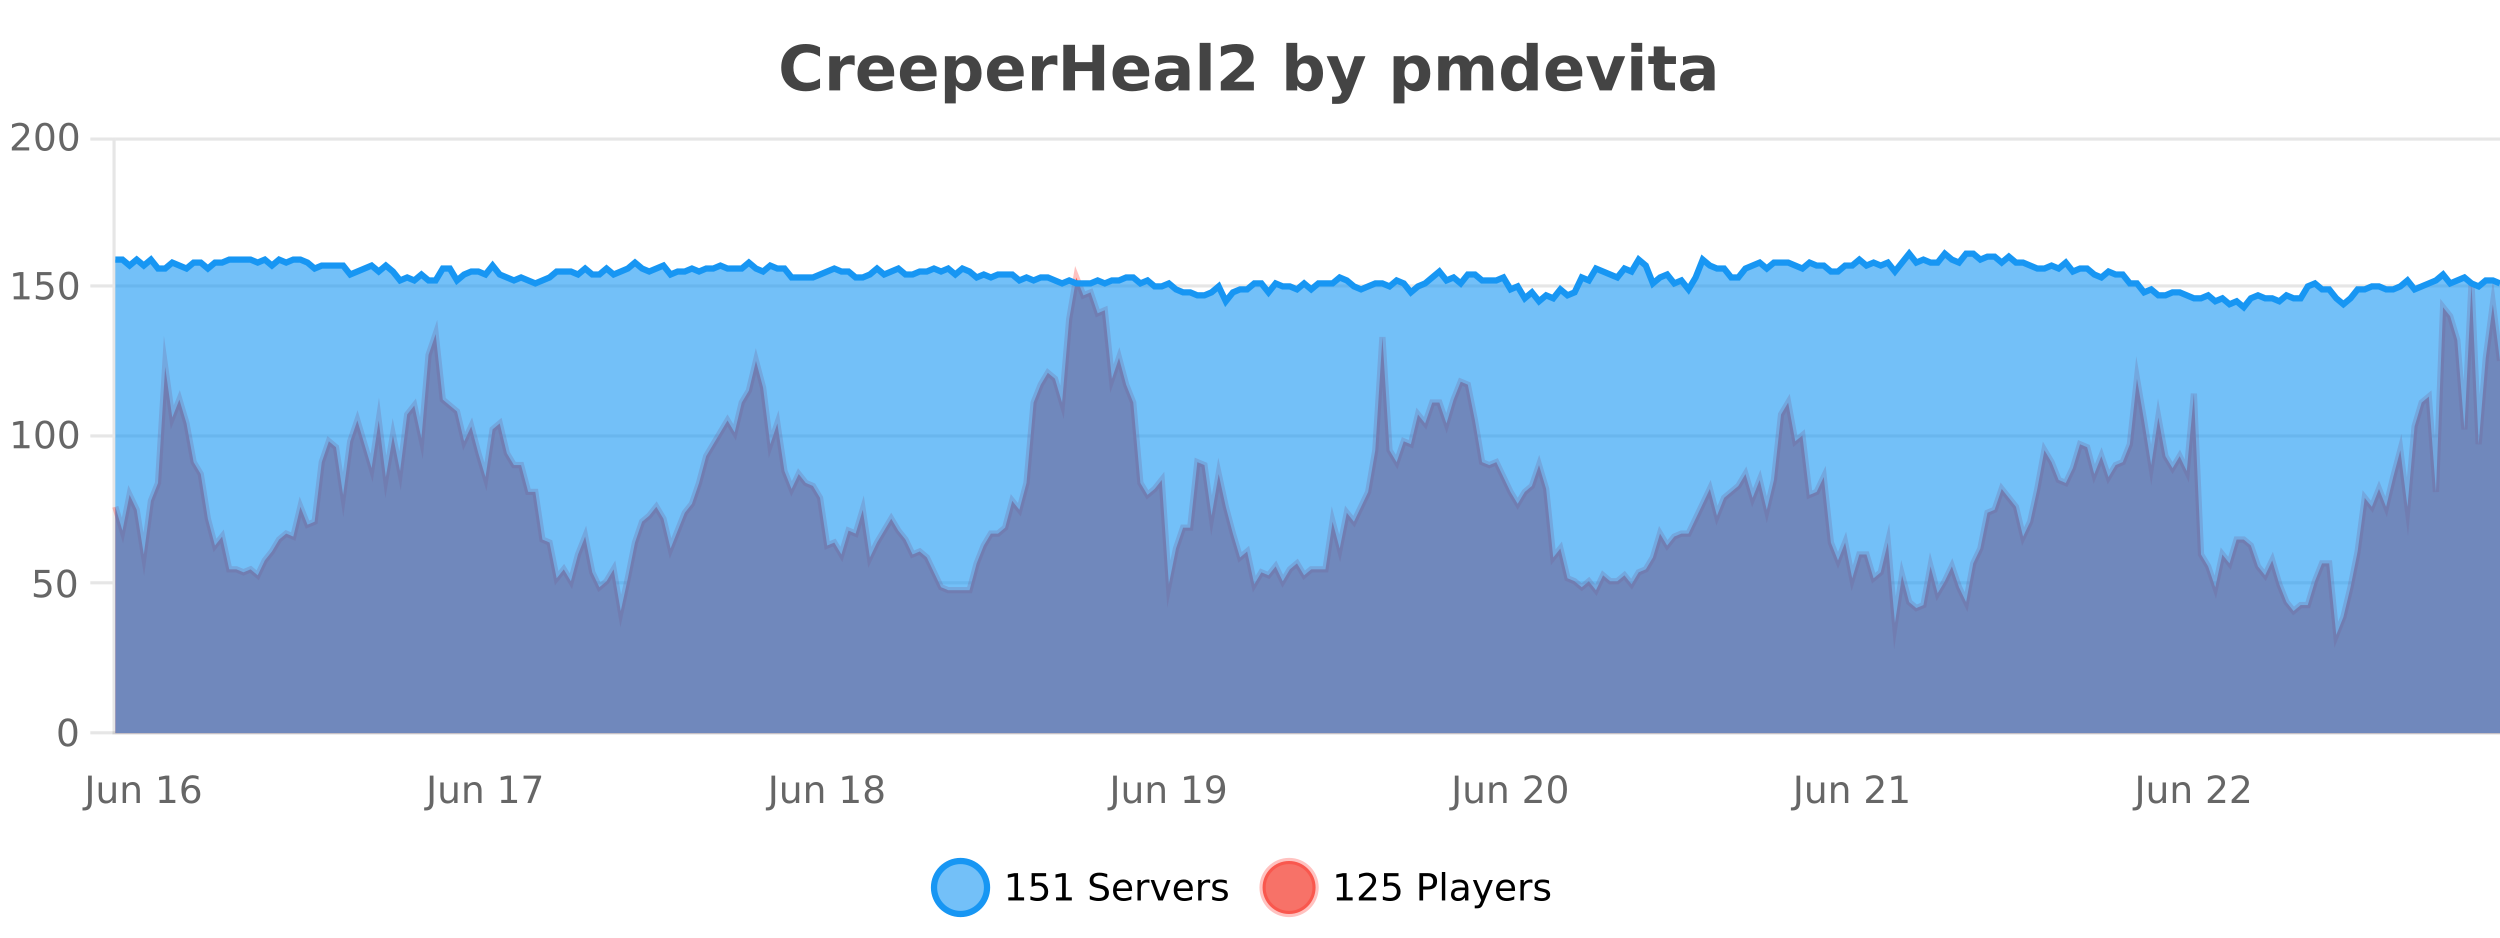 <?xml version="1.0" encoding="UTF-8"?>
<svg xmlns="http://www.w3.org/2000/svg" xmlns:xlink="http://www.w3.org/1999/xlink" width="800pt" height="300pt" viewBox="0 0 800 300" version="1.1">
<defs>
<clipPath id="clip1">
  <path d="M 270 263 L 345 263 L 345 300 L 270 300 Z M 270 263 "/>
</clipPath>
<clipPath id="clip2">
  <path d="M 375 263 L 450 263 L 450 300 L 375 300 Z M 375 263 "/>
</clipPath>
<clipPath id="clip3">
  <path d="M 36.906 88 L 800 88 L 800 234.602 L 36.906 234.602 Z M 36.906 88 "/>
</clipPath>
<clipPath id="clip4">
  <path d="M 35.906 60 L 800 60 L 800 232 L 35.906 232 Z M 35.906 60 "/>
</clipPath>
<clipPath id="clip5">
  <path d="M 36.906 81 L 800 81 L 800 234.602 L 36.906 234.602 Z M 36.906 81 "/>
</clipPath>
<clipPath id="clip6">
  <path d="M 35.906 52 L 800 52 L 800 127 L 35.906 127 Z M 35.906 52 "/>
</clipPath>
</defs>
<g id="surface1321271">
<rect x="0" y="0" width="800" height="300" style="fill:rgb(100%,100%,100%);fill-opacity:1;stroke:none;"/>
<path style="fill:none;stroke-width:1;stroke-linecap:butt;stroke-linejoin:miter;stroke:rgb(0%,0%,0%);stroke-opacity:0.098;stroke-miterlimit:10;" d="M 37 234.5 L 800 234.5 "/>
<path style="fill:none;stroke-width:1;stroke-linecap:butt;stroke-linejoin:miter;stroke:rgb(0%,0%,0%);stroke-opacity:0.098;stroke-miterlimit:10;" d="M 28.906 234.5 L 36 234.5 "/>
<path style="fill:none;stroke-width:1;stroke-linecap:butt;stroke-linejoin:miter;stroke:rgb(0%,0%,0%);stroke-opacity:0.098;stroke-miterlimit:10;" d="M 37 186.5 L 800 186.5 "/>
<path style="fill:none;stroke-width:1;stroke-linecap:butt;stroke-linejoin:miter;stroke:rgb(0%,0%,0%);stroke-opacity:0.098;stroke-miterlimit:10;" d="M 28.906 186.5 L 36 186.5 "/>
<path style="fill:none;stroke-width:1;stroke-linecap:butt;stroke-linejoin:miter;stroke:rgb(0%,0%,0%);stroke-opacity:0.098;stroke-miterlimit:10;" d="M 37 139.5 L 800 139.5 "/>
<path style="fill:none;stroke-width:1;stroke-linecap:butt;stroke-linejoin:miter;stroke:rgb(0%,0%,0%);stroke-opacity:0.098;stroke-miterlimit:10;" d="M 28.906 139.5 L 36 139.5 "/>
<path style="fill:none;stroke-width:1;stroke-linecap:butt;stroke-linejoin:miter;stroke:rgb(0%,0%,0%);stroke-opacity:0.098;stroke-miterlimit:10;" d="M 37 91.5 L 800 91.5 "/>
<path style="fill:none;stroke-width:1;stroke-linecap:butt;stroke-linejoin:miter;stroke:rgb(0%,0%,0%);stroke-opacity:0.098;stroke-miterlimit:10;" d="M 28.906 91.5 L 36 91.5 "/>
<path style="fill:none;stroke-width:1;stroke-linecap:butt;stroke-linejoin:miter;stroke:rgb(0%,0%,0%);stroke-opacity:0.098;stroke-miterlimit:10;" d="M 37 44.5 L 800 44.5 "/>
<path style="fill:none;stroke-width:1;stroke-linecap:butt;stroke-linejoin:miter;stroke:rgb(0%,0%,0%);stroke-opacity:0.098;stroke-miterlimit:10;" d="M 28.906 44.5 L 36 44.5 "/>
<path style=" stroke:none;fill-rule:nonzero;fill:rgb(9.02%,58.824%,95.294%);fill-opacity:0.6;" d="M 315.852 284 C 315.852 288.688 312.055 292.484 307.367 292.484 C 302.684 292.484 298.883 288.688 298.883 284 C 298.883 279.312 302.684 275.516 307.367 275.516 C 312.055 275.516 315.852 279.312 315.852 284 Z M 315.852 284 "/>
<g clip-path="url(#clip1)" clip-rule="nonzero">
<path style="fill:none;stroke-width:2;stroke-linecap:butt;stroke-linejoin:miter;stroke:rgb(9.02%,58.824%,95.294%);stroke-opacity:1;stroke-miterlimit:10;" d="M 315.852 284 C 315.852 288.688 312.055 292.484 307.367 292.484 C 302.684 292.484 298.883 288.688 298.883 284 C 298.883 279.312 302.684 275.516 307.367 275.516 C 312.055 275.516 315.852 279.312 315.852 284 Z M 315.852 284 "/>
</g>
<path style=" stroke:none;fill-rule:nonzero;fill:rgb(0%,0%,0%);fill-opacity:1;" d="M 322.664 287.156 L 324.602 287.156 L 324.602 280.484 L 322.492 280.906 L 322.492 279.828 L 324.586 279.406 L 325.773 279.406 L 325.773 287.156 L 327.711 287.156 L 327.711 288.156 L 322.664 288.156 Z M 330.113 279.406 L 334.754 279.406 L 334.754 280.406 L 331.191 280.406 L 331.191 282.547 C 331.367 282.484 331.539 282.445 331.707 282.422 C 331.883 282.391 332.055 282.375 332.223 282.375 C 333.199 282.375 333.977 282.648 334.551 283.188 C 335.121 283.719 335.41 284.438 335.41 285.344 C 335.41 286.293 335.113 287.027 334.52 287.547 C 333.934 288.07 333.113 288.328 332.051 288.328 C 331.676 288.328 331.293 288.297 330.91 288.234 C 330.535 288.172 330.145 288.078 329.738 287.953 L 329.738 286.766 C 330.09 286.953 330.457 287.094 330.832 287.188 C 331.207 287.281 331.602 287.328 332.02 287.328 C 332.695 287.328 333.23 287.152 333.629 286.797 C 334.023 286.445 334.223 285.961 334.223 285.344 C 334.223 284.742 334.023 284.262 333.629 283.906 C 333.23 283.555 332.695 283.375 332.02 283.375 C 331.707 283.375 331.387 283.414 331.066 283.484 C 330.754 283.547 330.434 283.652 330.113 283.797 Z M 337.938 287.156 L 339.875 287.156 L 339.875 280.484 L 337.766 280.906 L 337.766 279.828 L 339.859 279.406 L 341.047 279.406 L 341.047 287.156 L 342.984 287.156 L 342.984 288.156 L 337.938 288.156 Z M 354.32 279.688 L 354.32 280.844 C 353.871 280.637 353.445 280.48 353.039 280.375 C 352.641 280.262 352.262 280.203 351.898 280.203 C 351.25 280.203 350.75 280.328 350.398 280.578 C 350.055 280.828 349.883 281.188 349.883 281.656 C 349.883 282.043 349.996 282.336 350.227 282.531 C 350.453 282.73 350.898 282.887 351.555 283 L 352.258 283.156 C 353.141 283.324 353.793 283.621 354.211 284.047 C 354.637 284.465 354.852 285.027 354.852 285.734 C 354.852 286.59 354.562 287.234 353.992 287.672 C 353.43 288.109 352.594 288.328 351.492 288.328 C 351.086 288.328 350.648 288.281 350.18 288.188 C 349.711 288.094 349.227 287.953 348.727 287.766 L 348.727 286.547 C 349.203 286.82 349.672 287.023 350.133 287.156 C 350.602 287.293 351.055 287.359 351.492 287.359 C 352.168 287.359 352.688 287.23 353.055 286.969 C 353.43 286.699 353.617 286.32 353.617 285.828 C 353.617 285.402 353.48 285.07 353.211 284.828 C 352.949 284.578 352.516 284.398 351.914 284.281 L 351.195 284.141 C 350.309 283.965 349.668 283.688 349.273 283.312 C 348.887 282.938 348.695 282.418 348.695 281.75 C 348.695 280.969 348.965 280.359 349.508 279.922 C 350.047 279.477 350.797 279.25 351.758 279.25 C 352.172 279.25 352.59 279.289 353.008 279.359 C 353.434 279.434 353.871 279.543 354.32 279.688 Z M 362.266 284.609 L 362.266 285.125 L 357.297 285.125 C 357.348 285.875 357.57 286.445 357.969 286.828 C 358.375 287.215 358.93 287.406 359.641 287.406 C 360.055 287.406 360.457 287.359 360.844 287.266 C 361.238 287.164 361.629 287.008 362.016 286.797 L 362.016 287.828 C 361.617 287.984 361.219 288.105 360.812 288.188 C 360.406 288.281 359.992 288.328 359.578 288.328 C 358.535 288.328 357.707 288.027 357.094 287.422 C 356.477 286.809 356.172 285.98 356.172 284.938 C 356.172 283.867 356.461 283.016 357.047 282.391 C 357.629 281.758 358.41 281.438 359.391 281.438 C 360.273 281.438 360.973 281.727 361.484 282.297 C 362.004 282.859 362.266 283.633 362.266 284.609 Z M 361.188 284.281 C 361.176 283.699 361.008 283.23 360.688 282.875 C 360.363 282.523 359.938 282.344 359.406 282.344 C 358.801 282.344 358.316 282.516 357.953 282.859 C 357.598 283.203 357.395 283.684 357.344 284.297 Z M 367.836 282.594 C 367.711 282.531 367.574 282.484 367.43 282.453 C 367.293 282.414 367.137 282.391 366.961 282.391 C 366.355 282.391 365.887 282.59 365.555 282.984 C 365.23 283.383 365.07 283.953 365.07 284.703 L 365.07 288.156 L 363.992 288.156 L 363.992 281.594 L 365.07 281.594 L 365.07 282.609 C 365.297 282.215 365.594 281.922 365.961 281.734 C 366.324 281.539 366.766 281.438 367.289 281.438 C 367.359 281.438 367.438 281.445 367.523 281.453 C 367.617 281.465 367.715 281.48 367.82 281.5 Z M 368.195 281.594 L 369.336 281.594 L 371.383 287.094 L 373.445 281.594 L 374.586 281.594 L 372.117 288.156 L 370.648 288.156 Z M 381.688 284.609 L 381.688 285.125 L 376.719 285.125 C 376.77 285.875 376.992 286.445 377.391 286.828 C 377.797 287.215 378.352 287.406 379.062 287.406 C 379.477 287.406 379.879 287.359 380.266 287.266 C 380.66 287.164 381.051 287.008 381.438 286.797 L 381.438 287.828 C 381.039 287.984 380.641 288.105 380.234 288.188 C 379.828 288.281 379.414 288.328 379 288.328 C 377.957 288.328 377.129 288.027 376.516 287.422 C 375.898 286.809 375.594 285.98 375.594 284.938 C 375.594 283.867 375.883 283.016 376.469 282.391 C 377.051 281.758 377.832 281.438 378.812 281.438 C 379.695 281.438 380.395 281.727 380.906 282.297 C 381.426 282.859 381.688 283.633 381.688 284.609 Z M 380.609 284.281 C 380.598 283.699 380.43 283.23 380.109 282.875 C 379.785 282.523 379.359 282.344 378.828 282.344 C 378.223 282.344 377.738 282.516 377.375 282.859 C 377.02 283.203 376.816 283.684 376.766 284.297 Z M 387.258 282.594 C 387.133 282.531 386.996 282.484 386.852 282.453 C 386.715 282.414 386.559 282.391 386.383 282.391 C 385.777 282.391 385.309 282.59 384.977 282.984 C 384.652 283.383 384.492 283.953 384.492 284.703 L 384.492 288.156 L 383.414 288.156 L 383.414 281.594 L 384.492 281.594 L 384.492 282.609 C 384.719 282.215 385.016 281.922 385.383 281.734 C 385.746 281.539 386.188 281.438 386.711 281.438 C 386.781 281.438 386.859 281.445 386.945 281.453 C 387.039 281.465 387.137 281.48 387.242 281.5 Z M 392.562 281.781 L 392.562 282.812 C 392.258 282.656 391.941 282.543 391.609 282.469 C 391.285 282.387 390.945 282.344 390.594 282.344 C 390.062 282.344 389.66 282.43 389.391 282.594 C 389.117 282.75 388.984 282.996 388.984 283.328 C 388.984 283.578 389.078 283.777 389.266 283.922 C 389.461 284.059 389.852 284.188 390.438 284.312 L 390.797 284.406 C 391.566 284.562 392.113 284.793 392.438 285.094 C 392.758 285.398 392.922 285.812 392.922 286.344 C 392.922 286.961 392.676 287.445 392.188 287.797 C 391.707 288.152 391.047 288.328 390.203 288.328 C 389.848 288.328 389.477 288.289 389.094 288.219 C 388.719 288.156 388.32 288.059 387.906 287.922 L 387.906 286.797 C 388.301 287.008 388.691 287.164 389.078 287.266 C 389.461 287.371 389.848 287.422 390.234 287.422 C 390.734 287.422 391.117 287.34 391.391 287.172 C 391.672 286.996 391.812 286.746 391.812 286.422 C 391.812 286.133 391.711 285.906 391.516 285.75 C 391.316 285.594 390.883 285.445 390.219 285.297 L 389.844 285.219 C 389.176 285.074 388.691 284.855 388.391 284.562 C 388.098 284.273 387.953 283.875 387.953 283.375 C 387.953 282.75 388.172 282.273 388.609 281.938 C 389.047 281.605 389.664 281.438 390.469 281.438 C 390.863 281.438 391.238 281.469 391.594 281.531 C 391.945 281.586 392.27 281.668 392.562 281.781 Z M 317.367 277.016 "/>
<path style=" stroke:none;fill-rule:nonzero;fill:rgb(96.863%,44.706%,40.784%);fill-opacity:1;" d="M 420.988 284 C 420.988 288.688 417.191 292.484 412.504 292.484 C 407.82 292.484 404.02 288.688 404.02 284 C 404.02 279.312 407.82 275.516 412.504 275.516 C 417.191 275.516 420.988 279.312 420.988 284 Z M 420.988 284 "/>
<g clip-path="url(#clip2)" clip-rule="nonzero">
<path style="fill:none;stroke-width:2;stroke-linecap:butt;stroke-linejoin:miter;stroke:rgb(100%,4.706%,0%);stroke-opacity:0.247;stroke-miterlimit:10;" d="M 420.988 284 C 420.988 288.688 417.191 292.484 412.504 292.484 C 407.82 292.484 404.02 288.688 404.02 284 C 404.02 279.312 407.82 275.516 412.504 275.516 C 417.191 275.516 420.988 279.312 420.988 284 Z M 420.988 284 "/>
</g>
<path style=" stroke:none;fill-rule:nonzero;fill:rgb(0%,0%,0%);fill-opacity:1;" d="M 427.805 287.156 L 429.742 287.156 L 429.742 280.484 L 427.633 280.906 L 427.633 279.828 L 429.727 279.406 L 430.914 279.406 L 430.914 287.156 L 432.852 287.156 L 432.852 288.156 L 427.805 288.156 Z M 436.25 287.156 L 440.391 287.156 L 440.391 288.156 L 434.828 288.156 L 434.828 287.156 C 435.273 286.699 435.883 286.078 436.656 285.297 C 437.438 284.508 437.926 283.996 438.125 283.766 C 438.508 283.352 438.773 282.996 438.922 282.703 C 439.078 282.402 439.156 282.109 439.156 281.828 C 439.156 281.359 438.988 280.98 438.656 280.688 C 438.332 280.398 437.91 280.25 437.391 280.25 C 437.016 280.25 436.617 280.312 436.203 280.438 C 435.797 280.562 435.359 280.762 434.891 281.031 L 434.891 279.828 C 435.367 279.641 435.812 279.5 436.219 279.406 C 436.633 279.305 437.016 279.25 437.359 279.25 C 438.266 279.25 438.988 279.48 439.531 279.938 C 440.07 280.387 440.344 280.992 440.344 281.75 C 440.344 282.105 440.273 282.445 440.141 282.766 C 440.004 283.09 439.758 283.469 439.406 283.906 C 439.301 284.023 438.988 284.352 438.469 284.891 C 437.945 285.434 437.207 286.188 436.25 287.156 Z M 442.883 279.406 L 447.523 279.406 L 447.523 280.406 L 443.961 280.406 L 443.961 282.547 C 444.137 282.484 444.309 282.445 444.477 282.422 C 444.652 282.391 444.824 282.375 444.992 282.375 C 445.969 282.375 446.746 282.648 447.32 283.188 C 447.891 283.719 448.18 284.438 448.18 285.344 C 448.18 286.293 447.883 287.027 447.289 287.547 C 446.703 288.07 445.883 288.328 444.82 288.328 C 444.445 288.328 444.062 288.297 443.68 288.234 C 443.305 288.172 442.914 288.078 442.508 287.953 L 442.508 286.766 C 442.859 286.953 443.227 287.094 443.602 287.188 C 443.977 287.281 444.371 287.328 444.789 287.328 C 445.465 287.328 446 287.152 446.398 286.797 C 446.793 286.445 446.992 285.961 446.992 285.344 C 446.992 284.742 446.793 284.262 446.398 283.906 C 446 283.555 445.465 283.375 444.789 283.375 C 444.477 283.375 444.156 283.414 443.836 283.484 C 443.523 283.547 443.203 283.652 442.883 283.797 Z M 455.398 280.375 L 455.398 283.672 L 456.883 283.672 C 457.434 283.672 457.859 283.531 458.164 283.25 C 458.465 282.961 458.617 282.547 458.617 282.016 C 458.617 281.496 458.465 281.094 458.164 280.812 C 457.859 280.523 457.434 280.375 456.883 280.375 Z M 454.211 279.406 L 456.883 279.406 C 457.871 279.406 458.617 279.633 459.117 280.078 C 459.617 280.516 459.867 281.164 459.867 282.016 C 459.867 282.883 459.617 283.539 459.117 283.984 C 458.617 284.422 457.871 284.641 456.883 284.641 L 455.398 284.641 L 455.398 288.156 L 454.211 288.156 Z M 461.398 279.031 L 462.477 279.031 L 462.477 288.156 L 461.398 288.156 Z M 467.719 284.859 C 466.852 284.859 466.25 284.961 465.906 285.156 C 465.57 285.355 465.406 285.695 465.406 286.172 C 465.406 286.559 465.531 286.867 465.781 287.094 C 466.039 287.312 466.383 287.422 466.812 287.422 C 467.414 287.422 467.895 287.215 468.25 286.797 C 468.613 286.371 468.797 285.805 468.797 285.094 L 468.797 284.859 Z M 469.875 284.406 L 469.875 288.156 L 468.797 288.156 L 468.797 287.156 C 468.547 287.555 468.238 287.852 467.875 288.047 C 467.508 288.234 467.062 288.328 466.531 288.328 C 465.852 288.328 465.316 288.141 464.922 287.766 C 464.523 287.383 464.328 286.875 464.328 286.25 C 464.328 285.512 464.57 284.953 465.062 284.578 C 465.562 284.203 466.301 284.016 467.281 284.016 L 468.797 284.016 L 468.797 283.906 C 468.797 283.406 468.629 283.023 468.297 282.75 C 467.973 282.48 467.52 282.344 466.938 282.344 C 466.562 282.344 466.191 282.391 465.828 282.484 C 465.473 282.578 465.133 282.715 464.812 282.891 L 464.812 281.891 C 465.207 281.734 465.586 281.621 465.953 281.547 C 466.328 281.477 466.691 281.438 467.047 281.438 C 467.992 281.438 468.703 281.684 469.172 282.172 C 469.641 282.664 469.875 283.406 469.875 284.406 Z M 474.82 288.766 C 474.516 289.547 474.219 290.055 473.93 290.297 C 473.637 290.535 473.25 290.656 472.773 290.656 L 471.914 290.656 L 471.914 289.75 L 472.539 289.75 C 472.84 289.75 473.07 289.676 473.227 289.531 C 473.391 289.395 473.574 289.066 473.773 288.547 L 473.977 288.047 L 471.32 281.594 L 472.461 281.594 L 474.508 286.719 L 476.57 281.594 L 477.711 281.594 Z M 484.812 284.609 L 484.812 285.125 L 479.844 285.125 C 479.895 285.875 480.117 286.445 480.516 286.828 C 480.922 287.215 481.477 287.406 482.188 287.406 C 482.602 287.406 483.004 287.359 483.391 287.266 C 483.785 287.164 484.176 287.008 484.562 286.797 L 484.562 287.828 C 484.164 287.984 483.766 288.105 483.359 288.188 C 482.953 288.281 482.539 288.328 482.125 288.328 C 481.082 288.328 480.254 288.027 479.641 287.422 C 479.023 286.809 478.719 285.98 478.719 284.938 C 478.719 283.867 479.008 283.016 479.594 282.391 C 480.176 281.758 480.957 281.438 481.938 281.438 C 482.82 281.438 483.52 281.727 484.031 282.297 C 484.551 282.859 484.812 283.633 484.812 284.609 Z M 483.734 284.281 C 483.723 283.699 483.555 283.23 483.234 282.875 C 482.91 282.523 482.484 282.344 481.953 282.344 C 481.348 282.344 480.863 282.516 480.5 282.859 C 480.145 283.203 479.941 283.684 479.891 284.297 Z M 490.383 282.594 C 490.258 282.531 490.121 282.484 489.977 282.453 C 489.84 282.414 489.684 282.391 489.508 282.391 C 488.902 282.391 488.434 282.59 488.102 282.984 C 487.777 283.383 487.617 283.953 487.617 284.703 L 487.617 288.156 L 486.539 288.156 L 486.539 281.594 L 487.617 281.594 L 487.617 282.609 C 487.844 282.215 488.141 281.922 488.508 281.734 C 488.871 281.539 489.312 281.438 489.836 281.438 C 489.906 281.438 489.984 281.445 490.07 281.453 C 490.164 281.465 490.262 281.48 490.367 281.5 Z M 495.691 281.781 L 495.691 282.812 C 495.387 282.656 495.07 282.543 494.738 282.469 C 494.414 282.387 494.074 282.344 493.723 282.344 C 493.191 282.344 492.789 282.43 492.52 282.594 C 492.246 282.75 492.113 282.996 492.113 283.328 C 492.113 283.578 492.207 283.777 492.395 283.922 C 492.59 284.059 492.98 284.188 493.566 284.312 L 493.926 284.406 C 494.695 284.562 495.242 284.793 495.566 285.094 C 495.887 285.398 496.051 285.812 496.051 286.344 C 496.051 286.961 495.805 287.445 495.316 287.797 C 494.836 288.152 494.176 288.328 493.332 288.328 C 492.977 288.328 492.605 288.289 492.223 288.219 C 491.848 288.156 491.449 288.059 491.035 287.922 L 491.035 286.797 C 491.43 287.008 491.82 287.164 492.207 287.266 C 492.59 287.371 492.977 287.422 493.363 287.422 C 493.863 287.422 494.246 287.34 494.52 287.172 C 494.801 286.996 494.941 286.746 494.941 286.422 C 494.941 286.133 494.84 285.906 494.645 285.75 C 494.445 285.594 494.012 285.445 493.348 285.297 L 492.973 285.219 C 492.305 285.074 491.82 284.855 491.52 284.562 C 491.227 284.273 491.082 283.875 491.082 283.375 C 491.082 282.75 491.301 282.273 491.738 281.938 C 492.176 281.605 492.793 281.438 493.598 281.438 C 493.992 281.438 494.367 281.469 494.723 281.531 C 495.074 281.586 495.398 281.668 495.691 281.781 Z M 422.504 277.016 "/>
<path style=" stroke:none;fill-rule:nonzero;fill:rgb(26.667%,26.667%,26.667%);fill-opacity:1;" d="M 262.406 28.125 C 261.707 28.48 260.984 28.746 260.234 28.922 C 259.492 29.109 258.711 29.203 257.891 29.203 C 255.461 29.203 253.539 28.527 252.125 27.172 C 250.707 25.809 250 23.965 250 21.641 C 250 19.32 250.707 17.48 252.125 16.125 C 253.539 14.762 255.461 14.078 257.891 14.078 C 258.711 14.078 259.492 14.172 260.234 14.359 C 260.984 14.539 261.707 14.805 262.406 15.156 L 262.406 18.172 C 261.707 17.703 261.02 17.359 260.344 17.141 C 259.664 16.914 258.953 16.797 258.203 16.797 C 256.859 16.797 255.801 17.23 255.031 18.094 C 254.27 18.949 253.891 20.133 253.891 21.641 C 253.891 23.152 254.27 24.34 255.031 25.203 C 255.801 26.059 256.859 26.484 258.203 26.484 C 258.953 26.484 259.664 26.375 260.344 26.156 C 261.02 25.93 261.707 25.578 262.406 25.109 Z M 273.492 20.969 C 273.18 20.824 272.871 20.719 272.57 20.656 C 272.266 20.586 271.965 20.547 271.664 20.547 C 270.758 20.547 270.059 20.836 269.57 21.406 C 269.09 21.98 268.852 22.805 268.852 23.875 L 268.852 28.922 L 265.367 28.922 L 265.367 17.984 L 268.852 17.984 L 268.852 19.781 C 269.297 19.062 269.812 18.543 270.398 18.219 C 270.98 17.887 271.68 17.719 272.492 17.719 C 272.617 17.719 272.746 17.727 272.883 17.734 C 273.016 17.746 273.215 17.766 273.477 17.797 Z M 286.133 23.422 L 286.133 24.422 L 277.961 24.422 C 278.043 25.246 278.34 25.859 278.852 26.266 C 279.359 26.672 280.07 26.875 280.977 26.875 C 281.715 26.875 282.469 26.766 283.242 26.547 C 284.012 26.328 284.805 26 285.617 25.562 L 285.617 28.25 C 284.793 28.562 283.965 28.797 283.133 28.953 C 282.309 29.117 281.484 29.203 280.664 29.203 C 278.684 29.203 277.141 28.703 276.039 27.703 C 274.945 26.695 274.398 25.281 274.398 23.469 C 274.398 21.68 274.934 20.273 276.008 19.25 C 277.09 18.23 278.574 17.719 280.461 17.719 C 282.18 17.719 283.555 18.242 284.586 19.281 C 285.617 20.312 286.133 21.695 286.133 23.422 Z M 282.539 22.266 C 282.539 21.602 282.344 21.062 281.961 20.656 C 281.574 20.25 281.07 20.047 280.445 20.047 C 279.766 20.047 279.215 20.242 278.789 20.625 C 278.371 21 278.109 21.547 278.008 22.266 Z M 299.699 23.422 L 299.699 24.422 L 291.527 24.422 C 291.609 25.246 291.906 25.859 292.418 26.266 C 292.926 26.672 293.637 26.875 294.543 26.875 C 295.281 26.875 296.035 26.766 296.809 26.547 C 297.578 26.328 298.371 26 299.184 25.562 L 299.184 28.25 C 298.359 28.562 297.531 28.797 296.699 28.953 C 295.875 29.117 295.051 29.203 294.23 29.203 C 292.25 29.203 290.707 28.703 289.605 27.703 C 288.512 26.695 287.965 25.281 287.965 23.469 C 287.965 21.68 288.5 20.273 289.574 19.25 C 290.656 18.23 292.141 17.719 294.027 17.719 C 295.746 17.719 297.121 18.242 298.152 19.281 C 299.184 20.312 299.699 21.695 299.699 23.422 Z M 296.105 22.266 C 296.105 21.602 295.91 21.062 295.527 20.656 C 295.141 20.25 294.637 20.047 294.012 20.047 C 293.332 20.047 292.781 20.242 292.355 20.625 C 291.938 21 291.676 21.547 291.574 22.266 Z M 305.844 27.344 L 305.844 33.078 L 302.359 33.078 L 302.359 17.984 L 305.844 17.984 L 305.844 19.578 C 306.332 18.945 306.867 18.477 307.453 18.172 C 308.035 17.871 308.707 17.719 309.469 17.719 C 310.82 17.719 311.93 18.258 312.797 19.328 C 313.66 20.402 314.094 21.781 314.094 23.469 C 314.094 25.148 313.66 26.523 312.797 27.594 C 311.93 28.668 310.82 29.203 309.469 29.203 C 308.707 29.203 308.035 29.051 307.453 28.75 C 306.867 28.449 306.332 27.98 305.844 27.344 Z M 308.172 20.266 C 307.422 20.266 306.844 20.543 306.438 21.094 C 306.039 21.637 305.844 22.43 305.844 23.469 C 305.844 24.5 306.039 25.293 306.438 25.844 C 306.844 26.398 307.422 26.672 308.172 26.672 C 308.922 26.672 309.492 26.402 309.891 25.859 C 310.285 25.309 310.484 24.512 310.484 23.469 C 310.484 22.43 310.285 21.637 309.891 21.094 C 309.492 20.543 308.922 20.266 308.172 20.266 Z M 327.578 23.422 L 327.578 24.422 L 319.406 24.422 C 319.488 25.246 319.785 25.859 320.297 26.266 C 320.805 26.672 321.516 26.875 322.422 26.875 C 323.16 26.875 323.914 26.766 324.688 26.547 C 325.457 26.328 326.25 26 327.062 25.562 L 327.062 28.25 C 326.238 28.562 325.41 28.797 324.578 28.953 C 323.754 29.117 322.93 29.203 322.109 29.203 C 320.129 29.203 318.586 28.703 317.484 27.703 C 316.391 26.695 315.844 25.281 315.844 23.469 C 315.844 21.68 316.379 20.273 317.453 19.25 C 318.535 18.23 320.02 17.719 321.906 17.719 C 323.625 17.719 325 18.242 326.031 19.281 C 327.062 20.312 327.578 21.695 327.578 23.422 Z M 323.984 22.266 C 323.984 21.602 323.789 21.062 323.406 20.656 C 323.02 20.25 322.516 20.047 321.891 20.047 C 321.211 20.047 320.66 20.242 320.234 20.625 C 319.816 21 319.555 21.547 319.453 22.266 Z M 338.363 20.969 C 338.051 20.824 337.742 20.719 337.441 20.656 C 337.137 20.586 336.836 20.547 336.535 20.547 C 335.629 20.547 334.93 20.836 334.441 21.406 C 333.961 21.98 333.723 22.805 333.723 23.875 L 333.723 28.922 L 330.238 28.922 L 330.238 17.984 L 333.723 17.984 L 333.723 19.781 C 334.168 19.062 334.684 18.543 335.27 18.219 C 335.852 17.887 336.551 17.719 337.363 17.719 C 337.488 17.719 337.617 17.727 337.754 17.734 C 337.887 17.746 338.086 17.766 338.348 17.797 Z M 340.258 14.344 L 344.008 14.344 L 344.008 19.891 L 349.555 19.891 L 349.555 14.344 L 353.32 14.344 L 353.32 28.922 L 349.555 28.922 L 349.555 22.734 L 344.008 22.734 L 344.008 28.922 L 340.258 28.922 Z M 367.746 23.422 L 367.746 24.422 L 359.574 24.422 C 359.656 25.246 359.953 25.859 360.465 26.266 C 360.973 26.672 361.684 26.875 362.59 26.875 C 363.328 26.875 364.082 26.766 364.855 26.547 C 365.625 26.328 366.418 26 367.23 25.562 L 367.23 28.25 C 366.406 28.562 365.578 28.797 364.746 28.953 C 363.922 29.117 363.098 29.203 362.277 29.203 C 360.297 29.203 358.754 28.703 357.652 27.703 C 356.559 26.695 356.012 25.281 356.012 23.469 C 356.012 21.68 356.547 20.273 357.621 19.25 C 358.703 18.23 360.188 17.719 362.074 17.719 C 363.793 17.719 365.168 18.242 366.199 19.281 C 367.23 20.312 367.746 21.695 367.746 23.422 Z M 364.152 22.266 C 364.152 21.602 363.957 21.062 363.574 20.656 C 363.188 20.25 362.684 20.047 362.059 20.047 C 361.379 20.047 360.828 20.242 360.402 20.625 C 359.984 21 359.723 21.547 359.621 22.266 Z M 375.297 24 C 374.566 24 374.02 24.125 373.656 24.375 C 373.289 24.617 373.109 24.98 373.109 25.469 C 373.109 25.906 373.254 26.25 373.547 26.5 C 373.848 26.75 374.258 26.875 374.781 26.875 C 375.438 26.875 375.988 26.641 376.438 26.172 C 376.895 25.703 377.125 25.117 377.125 24.406 L 377.125 24 Z M 380.641 22.688 L 380.641 28.922 L 377.125 28.922 L 377.125 27.297 C 376.656 27.965 376.125 28.449 375.531 28.75 C 374.945 29.051 374.234 29.203 373.391 29.203 C 372.266 29.203 371.348 28.875 370.641 28.219 C 369.93 27.555 369.578 26.695 369.578 25.641 C 369.578 24.359 370.016 23.422 370.891 22.828 C 371.773 22.227 373.164 21.922 375.062 21.922 L 377.125 21.922 L 377.125 21.641 C 377.125 21.09 376.906 20.688 376.469 20.438 C 376.031 20.18 375.348 20.047 374.422 20.047 C 373.672 20.047 372.973 20.125 372.328 20.281 C 371.68 20.43 371.082 20.648 370.531 20.938 L 370.531 18.281 C 371.281 18.094 372.031 17.953 372.781 17.859 C 373.539 17.766 374.301 17.719 375.062 17.719 C 377.031 17.719 378.453 18.109 379.328 18.891 C 380.203 19.664 380.641 20.93 380.641 22.688 Z M 383.898 13.719 L 387.383 13.719 L 387.383 28.922 L 383.898 28.922 Z M 394.836 26.156 L 401.242 26.156 L 401.242 28.922 L 390.648 28.922 L 390.648 26.156 L 395.977 21.453 C 396.453 21.027 396.805 20.609 397.023 20.203 C 397.25 19.789 397.367 19.359 397.367 18.922 C 397.367 18.234 397.137 17.684 396.68 17.266 C 396.219 16.852 395.609 16.641 394.852 16.641 C 394.266 16.641 393.625 16.766 392.93 17.016 C 392.23 17.266 391.484 17.641 390.695 18.141 L 390.695 14.938 C 391.539 14.656 392.371 14.445 393.195 14.297 C 394.027 14.152 394.84 14.078 395.633 14.078 C 397.383 14.078 398.734 14.465 399.695 15.234 C 400.664 15.996 401.148 17.062 401.148 18.438 C 401.148 19.242 400.938 19.984 400.523 20.672 C 400.117 21.352 399.258 22.266 397.945 23.422 Z M 417.445 26.672 C 418.195 26.672 418.766 26.402 419.164 25.859 C 419.559 25.309 419.758 24.512 419.758 23.469 C 419.758 22.43 419.559 21.637 419.164 21.094 C 418.766 20.543 418.195 20.266 417.445 20.266 C 416.695 20.266 416.117 20.543 415.711 21.094 C 415.312 21.637 415.117 22.43 415.117 23.469 C 415.117 24.5 415.312 25.293 415.711 25.844 C 416.117 26.398 416.695 26.672 417.445 26.672 Z M 415.117 19.578 C 415.605 18.945 416.141 18.477 416.727 18.172 C 417.309 17.871 417.98 17.719 418.742 17.719 C 420.094 17.719 421.203 18.258 422.07 19.328 C 422.934 20.402 423.367 21.781 423.367 23.469 C 423.367 25.148 422.934 26.523 422.07 27.594 C 421.203 28.668 420.094 29.203 418.742 29.203 C 417.98 29.203 417.309 29.051 416.727 28.75 C 416.141 28.449 415.605 27.98 415.117 27.344 L 415.117 28.922 L 411.633 28.922 L 411.633 13.719 L 415.117 13.719 Z M 424.516 17.984 L 428 17.984 L 430.953 25.406 L 433.453 17.984 L 436.938 17.984 L 432.344 29.953 C 431.883 31.172 431.344 32.02 430.719 32.5 C 430.102 32.988 429.297 33.234 428.297 33.234 L 426.266 33.234 L 426.266 30.938 L 427.359 30.938 C 427.953 30.938 428.383 30.844 428.656 30.656 C 428.926 30.469 429.133 30.129 429.281 29.641 L 429.391 29.344 Z M 449.438 27.344 L 449.438 33.078 L 445.953 33.078 L 445.953 17.984 L 449.438 17.984 L 449.438 19.578 C 449.926 18.945 450.461 18.477 451.047 18.172 C 451.629 17.871 452.301 17.719 453.062 17.719 C 454.414 17.719 455.523 18.258 456.391 19.328 C 457.254 20.402 457.688 21.781 457.688 23.469 C 457.688 25.148 457.254 26.523 456.391 27.594 C 455.523 28.668 454.414 29.203 453.062 29.203 C 452.301 29.203 451.629 29.051 451.047 28.75 C 450.461 28.449 449.926 27.98 449.438 27.344 Z M 451.766 20.266 C 451.016 20.266 450.438 20.543 450.031 21.094 C 449.633 21.637 449.438 22.43 449.438 23.469 C 449.438 24.5 449.633 25.293 450.031 25.844 C 450.438 26.398 451.016 26.672 451.766 26.672 C 452.516 26.672 453.086 26.402 453.484 25.859 C 453.879 25.309 454.078 24.512 454.078 23.469 C 454.078 22.43 453.879 21.637 453.484 21.094 C 453.086 20.543 452.516 20.266 451.766 20.266 Z M 470.391 19.797 C 470.836 19.121 471.363 18.605 471.969 18.25 C 472.582 17.898 473.254 17.719 473.984 17.719 C 475.234 17.719 476.188 18.109 476.844 18.891 C 477.508 19.664 477.844 20.789 477.844 22.266 L 477.844 28.922 L 474.328 28.922 L 474.328 23.219 C 474.328 23.137 474.328 23.047 474.328 22.953 C 474.336 22.859 474.344 22.73 474.344 22.562 C 474.344 21.793 474.227 21.234 474 20.891 C 473.77 20.539 473.398 20.359 472.891 20.359 C 472.234 20.359 471.723 20.637 471.359 21.188 C 470.992 21.73 470.805 22.516 470.797 23.547 L 470.797 28.922 L 467.281 28.922 L 467.281 23.219 C 467.281 22.012 467.176 21.234 466.969 20.891 C 466.758 20.539 466.391 20.359 465.859 20.359 C 465.18 20.359 464.66 20.637 464.297 21.188 C 463.93 21.73 463.75 22.516 463.75 23.547 L 463.75 28.922 L 460.234 28.922 L 460.234 17.984 L 463.75 17.984 L 463.75 19.578 C 464.188 18.965 464.68 18.5 465.234 18.188 C 465.785 17.875 466.398 17.719 467.078 17.719 C 467.828 17.719 468.492 17.902 469.078 18.266 C 469.66 18.633 470.098 19.141 470.391 19.797 Z M 488.547 19.578 L 488.547 13.719 L 492.062 13.719 L 492.062 28.922 L 488.547 28.922 L 488.547 27.344 C 488.066 27.992 487.535 28.465 486.953 28.766 C 486.367 29.055 485.695 29.203 484.938 29.203 C 483.594 29.203 482.488 28.668 481.625 27.594 C 480.758 26.523 480.328 25.148 480.328 23.469 C 480.328 21.781 480.758 20.402 481.625 19.328 C 482.488 18.258 483.594 17.719 484.938 17.719 C 485.695 17.719 486.367 17.871 486.953 18.172 C 487.535 18.477 488.066 18.945 488.547 19.578 Z M 486.234 26.672 C 486.984 26.672 487.555 26.402 487.953 25.859 C 488.348 25.309 488.547 24.512 488.547 23.469 C 488.547 22.43 488.348 21.637 487.953 21.094 C 487.555 20.543 486.984 20.266 486.234 20.266 C 485.492 20.266 484.926 20.543 484.531 21.094 C 484.133 21.637 483.938 22.43 483.938 23.469 C 483.938 24.512 484.133 25.309 484.531 25.859 C 484.926 26.402 485.492 26.672 486.234 26.672 Z M 506.328 23.422 L 506.328 24.422 L 498.156 24.422 C 498.238 25.246 498.535 25.859 499.047 26.266 C 499.555 26.672 500.266 26.875 501.172 26.875 C 501.91 26.875 502.664 26.766 503.438 26.547 C 504.207 26.328 505 26 505.812 25.562 L 505.812 28.25 C 504.988 28.562 504.16 28.797 503.328 28.953 C 502.504 29.117 501.68 29.203 500.859 29.203 C 498.879 29.203 497.336 28.703 496.234 27.703 C 495.141 26.695 494.594 25.281 494.594 23.469 C 494.594 21.68 495.129 20.273 496.203 19.25 C 497.285 18.23 498.77 17.719 500.656 17.719 C 502.375 17.719 503.75 18.242 504.781 19.281 C 505.812 20.312 506.328 21.695 506.328 23.422 Z M 502.734 22.266 C 502.734 21.602 502.539 21.062 502.156 20.656 C 501.77 20.25 501.266 20.047 500.641 20.047 C 499.961 20.047 499.41 20.242 498.984 20.625 C 498.566 21 498.305 21.547 498.203 22.266 Z M 507.598 17.984 L 511.098 17.984 L 513.832 25.547 L 516.535 17.984 L 520.051 17.984 L 515.738 28.922 L 511.895 28.922 Z M 522.023 17.984 L 525.508 17.984 L 525.508 28.922 L 522.023 28.922 Z M 522.023 13.719 L 525.508 13.719 L 525.508 16.578 L 522.023 16.578 Z M 532.695 14.875 L 532.695 17.984 L 536.305 17.984 L 536.305 20.484 L 532.695 20.484 L 532.695 25.125 C 532.695 25.637 532.793 25.98 532.992 26.156 C 533.199 26.336 533.602 26.422 534.195 26.422 L 535.992 26.422 L 535.992 28.922 L 532.992 28.922 C 531.617 28.922 530.637 28.637 530.055 28.062 C 529.48 27.48 529.195 26.5 529.195 25.125 L 529.195 20.484 L 527.461 20.484 L 527.461 17.984 L 529.195 17.984 L 529.195 14.875 Z M 543.332 24 C 542.602 24 542.055 24.125 541.691 24.375 C 541.324 24.617 541.145 24.98 541.145 25.469 C 541.145 25.906 541.289 26.25 541.582 26.5 C 541.883 26.75 542.293 26.875 542.816 26.875 C 543.473 26.875 544.023 26.641 544.473 26.172 C 544.93 25.703 545.16 25.117 545.16 24.406 L 545.16 24 Z M 548.676 22.688 L 548.676 28.922 L 545.16 28.922 L 545.16 27.297 C 544.691 27.965 544.16 28.449 543.566 28.75 C 542.98 29.051 542.27 29.203 541.426 29.203 C 540.301 29.203 539.383 28.875 538.676 28.219 C 537.965 27.555 537.613 26.695 537.613 25.641 C 537.613 24.359 538.051 23.422 538.926 22.828 C 539.809 22.227 541.199 21.922 543.098 21.922 L 545.16 21.922 L 545.16 21.641 C 545.16 21.09 544.941 20.688 544.504 20.438 C 544.066 20.18 543.383 20.047 542.457 20.047 C 541.707 20.047 541.008 20.125 540.363 20.281 C 539.715 20.43 539.117 20.648 538.566 20.938 L 538.566 18.281 C 539.316 18.094 540.066 17.953 540.816 17.859 C 541.574 17.766 542.336 17.719 543.098 17.719 C 545.066 17.719 546.488 18.109 547.363 18.891 C 548.238 19.664 548.676 20.93 548.676 22.688 Z M 249 10.359 "/>
<path style="fill:none;stroke-width:1;stroke-linecap:butt;stroke-linejoin:miter;stroke:rgb(0%,0%,0%);stroke-opacity:0.098;stroke-miterlimit:10;" d="M 36 234.5 L 801 234.5 "/>
<path style=" stroke:none;fill-rule:nonzero;fill:rgb(40%,40%,40%);fill-opacity:1;" d="M 28.188 248.203 L 29.375 248.203 L 29.375 256.344 C 29.375 257.395 29.172 258.16 28.766 258.641 C 28.367 259.117 27.727 259.359 26.844 259.359 L 26.391 259.359 L 26.391 258.359 L 26.766 258.359 C 27.285 258.359 27.648 258.211 27.859 257.922 C 28.078 257.629 28.188 257.102 28.188 256.344 Z M 31.57 254.359 L 31.57 250.391 L 32.648 250.391 L 32.648 254.328 C 32.648 254.945 32.766 255.406 33.008 255.719 C 33.258 256.031 33.621 256.188 34.102 256.188 C 34.684 256.188 35.141 256.008 35.477 255.641 C 35.82 255.266 35.992 254.758 35.992 254.109 L 35.992 250.391 L 37.07 250.391 L 37.07 256.953 L 35.992 256.953 L 35.992 255.938 C 35.73 256.344 35.43 256.648 35.086 256.844 C 34.742 257.031 34.34 257.125 33.883 257.125 C 33.121 257.125 32.543 256.891 32.148 256.422 C 31.762 255.953 31.57 255.266 31.57 254.359 Z M 34.289 250.234 Z M 44.754 252.984 L 44.754 256.953 L 43.676 256.953 L 43.676 253.031 C 43.676 252.406 43.551 251.945 43.301 251.641 C 43.059 251.328 42.699 251.172 42.223 251.172 C 41.637 251.172 41.176 251.359 40.832 251.734 C 40.496 252.102 40.332 252.605 40.332 253.25 L 40.332 256.953 L 39.254 256.953 L 39.254 250.391 L 40.332 250.391 L 40.332 251.406 C 40.59 251.012 40.895 250.719 41.238 250.531 C 41.59 250.336 41.996 250.234 42.457 250.234 C 43.207 250.234 43.773 250.469 44.16 250.938 C 44.555 251.398 44.754 252.078 44.754 252.984 Z M 51.062 255.953 L 53 255.953 L 53 249.281 L 50.891 249.703 L 50.891 248.625 L 52.984 248.203 L 54.172 248.203 L 54.172 255.953 L 56.109 255.953 L 56.109 256.953 L 51.062 256.953 Z M 61.184 252.109 C 60.652 252.109 60.23 252.293 59.918 252.656 C 59.605 253.023 59.449 253.516 59.449 254.141 C 59.449 254.777 59.605 255.277 59.918 255.641 C 60.23 256.008 60.652 256.188 61.184 256.188 C 61.715 256.188 62.129 256.008 62.434 255.641 C 62.746 255.277 62.902 254.777 62.902 254.141 C 62.902 253.516 62.746 253.023 62.434 252.656 C 62.129 252.293 61.715 252.109 61.184 252.109 Z M 63.527 248.391 L 63.527 249.469 C 63.223 249.336 62.922 249.23 62.621 249.156 C 62.316 249.086 62.02 249.047 61.73 249.047 C 60.949 249.047 60.348 249.312 59.934 249.844 C 59.527 250.367 59.293 251.156 59.23 252.219 C 59.457 251.887 59.746 251.633 60.09 251.453 C 60.441 251.266 60.828 251.172 61.246 251.172 C 62.121 251.172 62.812 251.438 63.324 251.969 C 63.832 252.5 64.09 253.227 64.09 254.141 C 64.09 255.047 63.824 255.773 63.293 256.312 C 62.762 256.855 62.059 257.125 61.184 257.125 C 60.16 257.125 59.387 256.742 58.855 255.969 C 58.324 255.188 58.059 254.062 58.059 252.594 C 58.059 251.211 58.387 250.105 59.043 249.281 C 59.699 248.461 60.578 248.047 61.684 248.047 C 61.973 248.047 62.27 248.078 62.574 248.141 C 62.875 248.195 63.191 248.277 63.527 248.391 Z M 27.016 245.816 "/>
<path style=" stroke:none;fill-rule:nonzero;fill:rgb(40%,40%,40%);fill-opacity:1;" d="M 137.527 248.203 L 138.715 248.203 L 138.715 256.344 C 138.715 257.395 138.512 258.16 138.105 258.641 C 137.707 259.117 137.066 259.359 136.184 259.359 L 135.73 259.359 L 135.73 258.359 L 136.105 258.359 C 136.625 258.359 136.988 258.211 137.199 257.922 C 137.418 257.629 137.527 257.102 137.527 256.344 Z M 140.91 254.359 L 140.91 250.391 L 141.988 250.391 L 141.988 254.328 C 141.988 254.945 142.105 255.406 142.348 255.719 C 142.598 256.031 142.961 256.188 143.441 256.188 C 144.023 256.188 144.48 256.008 144.816 255.641 C 145.16 255.266 145.332 254.758 145.332 254.109 L 145.332 250.391 L 146.41 250.391 L 146.41 256.953 L 145.332 256.953 L 145.332 255.938 C 145.07 256.344 144.77 256.648 144.426 256.844 C 144.082 257.031 143.68 257.125 143.223 257.125 C 142.461 257.125 141.883 256.891 141.488 256.422 C 141.102 255.953 140.91 255.266 140.91 254.359 Z M 143.629 250.234 Z M 154.094 252.984 L 154.094 256.953 L 153.016 256.953 L 153.016 253.031 C 153.016 252.406 152.891 251.945 152.641 251.641 C 152.398 251.328 152.039 251.172 151.562 251.172 C 150.977 251.172 150.516 251.359 150.172 251.734 C 149.836 252.102 149.672 252.605 149.672 253.25 L 149.672 256.953 L 148.594 256.953 L 148.594 250.391 L 149.672 250.391 L 149.672 251.406 C 149.93 251.012 150.234 250.719 150.578 250.531 C 150.93 250.336 151.336 250.234 151.797 250.234 C 152.547 250.234 153.113 250.469 153.5 250.938 C 153.895 251.398 154.094 252.078 154.094 252.984 Z M 160.406 255.953 L 162.344 255.953 L 162.344 249.281 L 160.234 249.703 L 160.234 248.625 L 162.328 248.203 L 163.516 248.203 L 163.516 255.953 L 165.453 255.953 L 165.453 256.953 L 160.406 256.953 Z M 167.539 248.203 L 173.164 248.203 L 173.164 248.703 L 169.992 256.953 L 168.758 256.953 L 171.742 249.203 L 167.539 249.203 Z M 136.355 245.816 "/>
<path style=" stroke:none;fill-rule:nonzero;fill:rgb(40%,40%,40%);fill-opacity:1;" d="M 246.867 248.203 L 248.055 248.203 L 248.055 256.344 C 248.055 257.395 247.852 258.16 247.445 258.641 C 247.047 259.117 246.406 259.359 245.523 259.359 L 245.07 259.359 L 245.07 258.359 L 245.445 258.359 C 245.965 258.359 246.328 258.211 246.539 257.922 C 246.758 257.629 246.867 257.102 246.867 256.344 Z M 250.25 254.359 L 250.25 250.391 L 251.328 250.391 L 251.328 254.328 C 251.328 254.945 251.445 255.406 251.688 255.719 C 251.938 256.031 252.301 256.188 252.781 256.188 C 253.363 256.188 253.82 256.008 254.156 255.641 C 254.5 255.266 254.672 254.758 254.672 254.109 L 254.672 250.391 L 255.75 250.391 L 255.75 256.953 L 254.672 256.953 L 254.672 255.938 C 254.41 256.344 254.109 256.648 253.766 256.844 C 253.422 257.031 253.02 257.125 252.562 257.125 C 251.801 257.125 251.223 256.891 250.828 256.422 C 250.441 255.953 250.25 255.266 250.25 254.359 Z M 252.969 250.234 Z M 263.434 252.984 L 263.434 256.953 L 262.355 256.953 L 262.355 253.031 C 262.355 252.406 262.23 251.945 261.98 251.641 C 261.738 251.328 261.379 251.172 260.902 251.172 C 260.316 251.172 259.855 251.359 259.512 251.734 C 259.176 252.102 259.012 252.605 259.012 253.25 L 259.012 256.953 L 257.934 256.953 L 257.934 250.391 L 259.012 250.391 L 259.012 251.406 C 259.27 251.012 259.574 250.719 259.918 250.531 C 260.27 250.336 260.676 250.234 261.137 250.234 C 261.887 250.234 262.453 250.469 262.84 250.938 C 263.234 251.398 263.434 252.078 263.434 252.984 Z M 269.742 255.953 L 271.68 255.953 L 271.68 249.281 L 269.57 249.703 L 269.57 248.625 L 271.664 248.203 L 272.852 248.203 L 272.852 255.953 L 274.789 255.953 L 274.789 256.953 L 269.742 256.953 Z M 279.707 252.797 C 279.145 252.797 278.699 252.949 278.379 253.25 C 278.055 253.555 277.895 253.965 277.895 254.484 C 277.895 255.016 278.055 255.434 278.379 255.734 C 278.699 256.039 279.145 256.188 279.707 256.188 C 280.27 256.188 280.711 256.039 281.035 255.734 C 281.355 255.434 281.52 255.016 281.52 254.484 C 281.52 253.965 281.355 253.555 281.035 253.25 C 280.723 252.949 280.277 252.797 279.707 252.797 Z M 278.52 252.297 C 278.02 252.172 277.621 251.938 277.332 251.594 C 277.051 251.242 276.91 250.812 276.91 250.312 C 276.91 249.617 277.16 249.062 277.66 248.656 C 278.16 248.25 278.84 248.047 279.707 248.047 C 280.582 248.047 281.262 248.25 281.754 248.656 C 282.254 249.062 282.504 249.617 282.504 250.312 C 282.504 250.812 282.363 251.242 282.082 251.594 C 281.801 251.938 281.402 252.172 280.895 252.297 C 281.465 252.434 281.91 252.695 282.223 253.078 C 282.543 253.465 282.707 253.934 282.707 254.484 C 282.707 255.34 282.445 255.996 281.926 256.453 C 281.414 256.902 280.676 257.125 279.707 257.125 C 278.746 257.125 278.008 256.902 277.488 256.453 C 276.965 255.996 276.707 255.34 276.707 254.484 C 276.707 253.934 276.867 253.465 277.191 253.078 C 277.512 252.695 277.957 252.434 278.52 252.297 Z M 278.098 250.422 C 278.098 250.883 278.238 251.234 278.52 251.484 C 278.801 251.734 279.195 251.859 279.707 251.859 C 280.215 251.859 280.613 251.734 280.895 251.484 C 281.184 251.234 281.332 250.883 281.332 250.422 C 281.332 249.977 281.184 249.625 280.895 249.375 C 280.613 249.117 280.215 248.984 279.707 248.984 C 279.195 248.984 278.801 249.117 278.52 249.375 C 278.238 249.625 278.098 249.977 278.098 250.422 Z M 245.695 245.816 "/>
<path style=" stroke:none;fill-rule:nonzero;fill:rgb(40%,40%,40%);fill-opacity:1;" d="M 356.203 248.203 L 357.391 248.203 L 357.391 256.344 C 357.391 257.395 357.188 258.16 356.781 258.641 C 356.383 259.117 355.742 259.359 354.859 259.359 L 354.406 259.359 L 354.406 258.359 L 354.781 258.359 C 355.301 258.359 355.664 258.211 355.875 257.922 C 356.094 257.629 356.203 257.102 356.203 256.344 Z M 359.586 254.359 L 359.586 250.391 L 360.664 250.391 L 360.664 254.328 C 360.664 254.945 360.781 255.406 361.023 255.719 C 361.273 256.031 361.637 256.188 362.117 256.188 C 362.699 256.188 363.156 256.008 363.492 255.641 C 363.836 255.266 364.008 254.758 364.008 254.109 L 364.008 250.391 L 365.086 250.391 L 365.086 256.953 L 364.008 256.953 L 364.008 255.938 C 363.746 256.344 363.445 256.648 363.102 256.844 C 362.758 257.031 362.355 257.125 361.898 257.125 C 361.137 257.125 360.559 256.891 360.164 256.422 C 359.777 255.953 359.586 255.266 359.586 254.359 Z M 362.305 250.234 Z M 372.77 252.984 L 372.77 256.953 L 371.691 256.953 L 371.691 253.031 C 371.691 252.406 371.566 251.945 371.316 251.641 C 371.074 251.328 370.715 251.172 370.238 251.172 C 369.652 251.172 369.191 251.359 368.848 251.734 C 368.512 252.102 368.348 252.605 368.348 253.25 L 368.348 256.953 L 367.27 256.953 L 367.27 250.391 L 368.348 250.391 L 368.348 251.406 C 368.605 251.012 368.91 250.719 369.254 250.531 C 369.605 250.336 370.012 250.234 370.473 250.234 C 371.223 250.234 371.789 250.469 372.176 250.938 C 372.57 251.398 372.77 252.078 372.77 252.984 Z M 379.078 255.953 L 381.016 255.953 L 381.016 249.281 L 378.906 249.703 L 378.906 248.625 L 381 248.203 L 382.188 248.203 L 382.188 255.953 L 384.125 255.953 L 384.125 256.953 L 379.078 256.953 Z M 386.543 256.766 L 386.543 255.688 C 386.844 255.836 387.145 255.945 387.449 256.016 C 387.75 256.09 388.051 256.125 388.355 256.125 C 389.137 256.125 389.73 255.867 390.137 255.344 C 390.551 254.812 390.785 254.012 390.84 252.938 C 390.621 253.281 390.332 253.543 389.98 253.719 C 389.637 253.898 389.25 253.984 388.824 253.984 C 387.949 253.984 387.254 253.727 386.746 253.203 C 386.234 252.672 385.98 251.945 385.98 251.016 C 385.98 250.121 386.246 249.402 386.777 248.859 C 387.309 248.32 388.016 248.047 388.902 248.047 C 389.91 248.047 390.684 248.438 391.215 249.219 C 391.754 249.992 392.027 251.117 392.027 252.594 C 392.027 253.969 391.699 255.07 391.043 255.891 C 390.387 256.715 389.504 257.125 388.402 257.125 C 388.098 257.125 387.797 257.094 387.496 257.031 C 387.191 256.977 386.875 256.891 386.543 256.766 Z M 388.902 253.062 C 389.434 253.062 389.855 252.883 390.168 252.516 C 390.48 252.152 390.637 251.652 390.637 251.016 C 390.637 250.391 390.48 249.898 390.168 249.531 C 389.855 249.168 389.434 248.984 388.902 248.984 C 388.371 248.984 387.949 249.168 387.637 249.531 C 387.332 249.898 387.184 250.391 387.184 251.016 C 387.184 251.652 387.332 252.152 387.637 252.516 C 387.949 252.883 388.371 253.062 388.902 253.062 Z M 355.031 245.816 "/>
<path style=" stroke:none;fill-rule:nonzero;fill:rgb(40%,40%,40%);fill-opacity:1;" d="M 465.543 248.203 L 466.73 248.203 L 466.73 256.344 C 466.73 257.395 466.527 258.16 466.121 258.641 C 465.723 259.117 465.082 259.359 464.199 259.359 L 463.746 259.359 L 463.746 258.359 L 464.121 258.359 C 464.641 258.359 465.004 258.211 465.215 257.922 C 465.434 257.629 465.543 257.102 465.543 256.344 Z M 468.926 254.359 L 468.926 250.391 L 470.004 250.391 L 470.004 254.328 C 470.004 254.945 470.121 255.406 470.363 255.719 C 470.613 256.031 470.977 256.188 471.457 256.188 C 472.039 256.188 472.496 256.008 472.832 255.641 C 473.176 255.266 473.348 254.758 473.348 254.109 L 473.348 250.391 L 474.426 250.391 L 474.426 256.953 L 473.348 256.953 L 473.348 255.938 C 473.086 256.344 472.785 256.648 472.441 256.844 C 472.098 257.031 471.695 257.125 471.238 257.125 C 470.477 257.125 469.898 256.891 469.504 256.422 C 469.117 255.953 468.926 255.266 468.926 254.359 Z M 471.645 250.234 Z M 482.109 252.984 L 482.109 256.953 L 481.031 256.953 L 481.031 253.031 C 481.031 252.406 480.906 251.945 480.656 251.641 C 480.414 251.328 480.055 251.172 479.578 251.172 C 478.992 251.172 478.531 251.359 478.188 251.734 C 477.852 252.102 477.688 252.605 477.688 253.25 L 477.688 256.953 L 476.609 256.953 L 476.609 250.391 L 477.688 250.391 L 477.688 251.406 C 477.945 251.012 478.25 250.719 478.594 250.531 C 478.945 250.336 479.352 250.234 479.812 250.234 C 480.562 250.234 481.129 250.469 481.516 250.938 C 481.91 251.398 482.109 252.078 482.109 252.984 Z M 489.234 255.953 L 493.375 255.953 L 493.375 256.953 L 487.812 256.953 L 487.812 255.953 C 488.258 255.496 488.867 254.875 489.641 254.094 C 490.422 253.305 490.91 252.793 491.109 252.562 C 491.492 252.148 491.758 251.793 491.906 251.5 C 492.062 251.199 492.141 250.906 492.141 250.625 C 492.141 250.156 491.973 249.777 491.641 249.484 C 491.316 249.195 490.895 249.047 490.375 249.047 C 490 249.047 489.602 249.109 489.188 249.234 C 488.781 249.359 488.344 249.559 487.875 249.828 L 487.875 248.625 C 488.352 248.438 488.797 248.297 489.203 248.203 C 489.617 248.102 490 248.047 490.344 248.047 C 491.25 248.047 491.973 248.277 492.516 248.734 C 493.055 249.184 493.328 249.789 493.328 250.547 C 493.328 250.902 493.258 251.242 493.125 251.562 C 492.988 251.887 492.742 252.266 492.391 252.703 C 492.285 252.82 491.973 253.148 491.453 253.688 C 490.93 254.23 490.191 254.984 489.234 255.953 Z M 498.383 248.984 C 497.777 248.984 497.32 249.289 497.008 249.891 C 496.703 250.484 496.555 251.387 496.555 252.594 C 496.555 253.793 496.703 254.695 497.008 255.297 C 497.32 255.891 497.777 256.188 498.383 256.188 C 498.996 256.188 499.453 255.891 499.758 255.297 C 500.07 254.695 500.227 253.793 500.227 252.594 C 500.227 251.387 500.07 250.484 499.758 249.891 C 499.453 249.289 498.996 248.984 498.383 248.984 Z M 498.383 248.047 C 499.359 248.047 500.109 248.438 500.633 249.219 C 501.152 249.992 501.414 251.117 501.414 252.594 C 501.414 254.062 501.152 255.188 500.633 255.969 C 500.109 256.742 499.359 257.125 498.383 257.125 C 497.402 257.125 496.652 256.742 496.133 255.969 C 495.621 255.188 495.367 254.062 495.367 252.594 C 495.367 251.117 495.621 249.992 496.133 249.219 C 496.652 248.438 497.402 248.047 498.383 248.047 Z M 464.371 245.816 "/>
<path style=" stroke:none;fill-rule:nonzero;fill:rgb(40%,40%,40%);fill-opacity:1;" d="M 574.883 248.203 L 576.07 248.203 L 576.07 256.344 C 576.07 257.395 575.867 258.16 575.461 258.641 C 575.062 259.117 574.422 259.359 573.539 259.359 L 573.086 259.359 L 573.086 258.359 L 573.461 258.359 C 573.98 258.359 574.344 258.211 574.555 257.922 C 574.773 257.629 574.883 257.102 574.883 256.344 Z M 578.266 254.359 L 578.266 250.391 L 579.344 250.391 L 579.344 254.328 C 579.344 254.945 579.461 255.406 579.703 255.719 C 579.953 256.031 580.316 256.188 580.797 256.188 C 581.379 256.188 581.836 256.008 582.172 255.641 C 582.516 255.266 582.688 254.758 582.688 254.109 L 582.688 250.391 L 583.766 250.391 L 583.766 256.953 L 582.688 256.953 L 582.688 255.938 C 582.426 256.344 582.125 256.648 581.781 256.844 C 581.438 257.031 581.035 257.125 580.578 257.125 C 579.816 257.125 579.238 256.891 578.844 256.422 C 578.457 255.953 578.266 255.266 578.266 254.359 Z M 580.984 250.234 Z M 591.449 252.984 L 591.449 256.953 L 590.371 256.953 L 590.371 253.031 C 590.371 252.406 590.246 251.945 589.996 251.641 C 589.754 251.328 589.395 251.172 588.918 251.172 C 588.332 251.172 587.871 251.359 587.527 251.734 C 587.191 252.102 587.027 252.605 587.027 253.25 L 587.027 256.953 L 585.949 256.953 L 585.949 250.391 L 587.027 250.391 L 587.027 251.406 C 587.285 251.012 587.59 250.719 587.934 250.531 C 588.285 250.336 588.691 250.234 589.152 250.234 C 589.902 250.234 590.469 250.469 590.855 250.938 C 591.25 251.398 591.449 252.078 591.449 252.984 Z M 598.57 255.953 L 602.711 255.953 L 602.711 256.953 L 597.148 256.953 L 597.148 255.953 C 597.594 255.496 598.203 254.875 598.977 254.094 C 599.758 253.305 600.246 252.793 600.445 252.562 C 600.828 252.148 601.094 251.793 601.242 251.5 C 601.398 251.199 601.477 250.906 601.477 250.625 C 601.477 250.156 601.309 249.777 600.977 249.484 C 600.652 249.195 600.23 249.047 599.711 249.047 C 599.336 249.047 598.938 249.109 598.523 249.234 C 598.117 249.359 597.68 249.559 597.211 249.828 L 597.211 248.625 C 597.688 248.438 598.133 248.297 598.539 248.203 C 598.953 248.102 599.336 248.047 599.68 248.047 C 600.586 248.047 601.309 248.277 601.852 248.734 C 602.391 249.184 602.664 249.789 602.664 250.547 C 602.664 250.902 602.594 251.242 602.461 251.562 C 602.324 251.887 602.078 252.266 601.727 252.703 C 601.621 252.82 601.309 253.148 600.789 253.688 C 600.266 254.23 599.527 254.984 598.57 255.953 Z M 605.395 255.953 L 607.332 255.953 L 607.332 249.281 L 605.223 249.703 L 605.223 248.625 L 607.316 248.203 L 608.504 248.203 L 608.504 255.953 L 610.441 255.953 L 610.441 256.953 L 605.395 256.953 Z M 573.711 245.816 "/>
<path style=" stroke:none;fill-rule:nonzero;fill:rgb(40%,40%,40%);fill-opacity:1;" d="M 684.223 248.203 L 685.41 248.203 L 685.41 256.344 C 685.41 257.395 685.207 258.16 684.801 258.641 C 684.402 259.117 683.762 259.359 682.879 259.359 L 682.426 259.359 L 682.426 258.359 L 682.801 258.359 C 683.32 258.359 683.684 258.211 683.895 257.922 C 684.113 257.629 684.223 257.102 684.223 256.344 Z M 687.605 254.359 L 687.605 250.391 L 688.684 250.391 L 688.684 254.328 C 688.684 254.945 688.801 255.406 689.043 255.719 C 689.293 256.031 689.656 256.188 690.137 256.188 C 690.719 256.188 691.176 256.008 691.512 255.641 C 691.855 255.266 692.027 254.758 692.027 254.109 L 692.027 250.391 L 693.105 250.391 L 693.105 256.953 L 692.027 256.953 L 692.027 255.938 C 691.766 256.344 691.465 256.648 691.121 256.844 C 690.777 257.031 690.375 257.125 689.918 257.125 C 689.156 257.125 688.578 256.891 688.184 256.422 C 687.797 255.953 687.605 255.266 687.605 254.359 Z M 690.324 250.234 Z M 700.789 252.984 L 700.789 256.953 L 699.711 256.953 L 699.711 253.031 C 699.711 252.406 699.586 251.945 699.336 251.641 C 699.094 251.328 698.734 251.172 698.258 251.172 C 697.672 251.172 697.211 251.359 696.867 251.734 C 696.531 252.102 696.367 252.605 696.367 253.25 L 696.367 256.953 L 695.289 256.953 L 695.289 250.391 L 696.367 250.391 L 696.367 251.406 C 696.625 251.012 696.93 250.719 697.273 250.531 C 697.625 250.336 698.031 250.234 698.492 250.234 C 699.242 250.234 699.809 250.469 700.195 250.938 C 700.59 251.398 700.789 252.078 700.789 252.984 Z M 707.914 255.953 L 712.055 255.953 L 712.055 256.953 L 706.492 256.953 L 706.492 255.953 C 706.938 255.496 707.547 254.875 708.32 254.094 C 709.102 253.305 709.59 252.793 709.789 252.562 C 710.172 252.148 710.438 251.793 710.586 251.5 C 710.742 251.199 710.82 250.906 710.82 250.625 C 710.82 250.156 710.652 249.777 710.32 249.484 C 709.996 249.195 709.574 249.047 709.055 249.047 C 708.68 249.047 708.281 249.109 707.867 249.234 C 707.461 249.359 707.023 249.559 706.555 249.828 L 706.555 248.625 C 707.031 248.438 707.477 248.297 707.883 248.203 C 708.297 248.102 708.68 248.047 709.023 248.047 C 709.93 248.047 710.652 248.277 711.195 248.734 C 711.734 249.184 712.008 249.789 712.008 250.547 C 712.008 250.902 711.938 251.242 711.805 251.562 C 711.668 251.887 711.422 252.266 711.07 252.703 C 710.965 252.82 710.652 253.148 710.133 253.688 C 709.609 254.23 708.871 254.984 707.914 255.953 Z M 715.547 255.953 L 719.688 255.953 L 719.688 256.953 L 714.125 256.953 L 714.125 255.953 C 714.57 255.496 715.18 254.875 715.953 254.094 C 716.734 253.305 717.223 252.793 717.422 252.562 C 717.805 252.148 718.07 251.793 718.219 251.5 C 718.375 251.199 718.453 250.906 718.453 250.625 C 718.453 250.156 718.285 249.777 717.953 249.484 C 717.629 249.195 717.207 249.047 716.688 249.047 C 716.312 249.047 715.914 249.109 715.5 249.234 C 715.094 249.359 714.656 249.559 714.188 249.828 L 714.188 248.625 C 714.664 248.438 715.109 248.297 715.516 248.203 C 715.93 248.102 716.312 248.047 716.656 248.047 C 717.562 248.047 718.285 248.277 718.828 248.734 C 719.367 249.184 719.641 249.789 719.641 250.547 C 719.641 250.902 719.57 251.242 719.438 251.562 C 719.301 251.887 719.055 252.266 718.703 252.703 C 718.598 252.82 718.285 253.148 717.766 253.688 C 717.242 254.23 716.504 254.984 715.547 255.953 Z M 683.051 245.816 "/>
<path style="fill:none;stroke-width:1;stroke-linecap:butt;stroke-linejoin:miter;stroke:rgb(0%,0%,0%);stroke-opacity:0.098;stroke-miterlimit:10;" d="M 36.5 44 L 36.5 235 "/>
<path style=" stroke:none;fill-rule:nonzero;fill:rgb(40%,40%,40%);fill-opacity:1;" d="M 21.719 230.789 C 21.113 230.789 20.656 231.094 20.344 231.695 C 20.039 232.289 19.891 233.191 19.891 234.398 C 19.891 235.598 20.039 236.5 20.344 237.102 C 20.656 237.695 21.113 237.992 21.719 237.992 C 22.332 237.992 22.789 237.695 23.094 237.102 C 23.406 236.5 23.562 235.598 23.562 234.398 C 23.562 233.191 23.406 232.289 23.094 231.695 C 22.789 231.094 22.332 230.789 21.719 230.789 Z M 21.719 229.852 C 22.695 229.852 23.445 230.242 23.969 231.023 C 24.488 231.797 24.75 232.922 24.75 234.398 C 24.75 235.867 24.488 236.992 23.969 237.773 C 23.445 238.547 22.695 238.93 21.719 238.93 C 20.738 238.93 19.988 238.547 19.469 237.773 C 18.957 236.992 18.703 235.867 18.703 234.398 C 18.703 232.922 18.957 231.797 19.469 231.023 C 19.988 230.242 20.738 229.852 21.719 229.852 Z M 17.906 227.617 "/>
<path style=" stroke:none;fill-rule:nonzero;fill:rgb(40%,40%,40%);fill-opacity:1;" d="M 11.203 182.352 L 15.844 182.352 L 15.844 183.352 L 12.281 183.352 L 12.281 185.492 C 12.457 185.43 12.629 185.391 12.797 185.367 C 12.973 185.336 13.145 185.32 13.312 185.32 C 14.289 185.32 15.066 185.594 15.641 186.133 C 16.211 186.664 16.5 187.383 16.5 188.289 C 16.5 189.238 16.203 189.973 15.609 190.492 C 15.023 191.016 14.203 191.273 13.141 191.273 C 12.766 191.273 12.383 191.242 12 191.18 C 11.625 191.117 11.234 191.023 10.828 190.898 L 10.828 189.711 C 11.18 189.898 11.547 190.039 11.922 190.133 C 12.297 190.227 12.691 190.273 13.109 190.273 C 13.785 190.273 14.32 190.098 14.719 189.742 C 15.113 189.391 15.312 188.906 15.312 188.289 C 15.312 187.688 15.113 187.207 14.719 186.852 C 14.32 186.5 13.785 186.32 13.109 186.32 C 12.797 186.32 12.477 186.359 12.156 186.43 C 11.844 186.492 11.523 186.598 11.203 186.742 Z M 21.352 183.133 C 20.746 183.133 20.289 183.438 19.977 184.039 C 19.672 184.633 19.523 185.535 19.523 186.742 C 19.523 187.941 19.672 188.844 19.977 189.445 C 20.289 190.039 20.746 190.336 21.352 190.336 C 21.965 190.336 22.422 190.039 22.727 189.445 C 23.039 188.844 23.195 187.941 23.195 186.742 C 23.195 185.535 23.039 184.633 22.727 184.039 C 22.422 183.438 21.965 183.133 21.352 183.133 Z M 21.352 182.195 C 22.328 182.195 23.078 182.586 23.602 183.367 C 24.121 184.141 24.383 185.266 24.383 186.742 C 24.383 188.211 24.121 189.336 23.602 190.117 C 23.078 190.891 22.328 191.273 21.352 191.273 C 20.371 191.273 19.621 190.891 19.102 190.117 C 18.59 189.336 18.336 188.211 18.336 186.742 C 18.336 185.266 18.59 184.141 19.102 183.367 C 19.621 182.586 20.371 182.195 21.352 182.195 Z M 9.906 179.965 "/>
<path style=" stroke:none;fill-rule:nonzero;fill:rgb(40%,40%,40%);fill-opacity:1;" d="M 4.391 142.453 L 6.328 142.453 L 6.328 135.781 L 4.219 136.203 L 4.219 135.125 L 6.312 134.703 L 7.5 134.703 L 7.5 142.453 L 9.438 142.453 L 9.438 143.453 L 4.391 143.453 Z M 14.352 135.484 C 13.746 135.484 13.289 135.789 12.977 136.391 C 12.672 136.984 12.523 137.887 12.523 139.094 C 12.523 140.293 12.672 141.195 12.977 141.797 C 13.289 142.391 13.746 142.688 14.352 142.688 C 14.965 142.688 15.422 142.391 15.727 141.797 C 16.039 141.195 16.195 140.293 16.195 139.094 C 16.195 137.887 16.039 136.984 15.727 136.391 C 15.422 135.789 14.965 135.484 14.352 135.484 Z M 14.352 134.547 C 15.328 134.547 16.078 134.938 16.602 135.719 C 17.121 136.492 17.383 137.617 17.383 139.094 C 17.383 140.562 17.121 141.688 16.602 142.469 C 16.078 143.242 15.328 143.625 14.352 143.625 C 13.371 143.625 12.621 143.242 12.102 142.469 C 11.59 141.688 11.336 140.562 11.336 139.094 C 11.336 137.617 11.59 136.492 12.102 135.719 C 12.621 134.938 13.371 134.547 14.352 134.547 Z M 21.988 135.484 C 21.383 135.484 20.926 135.789 20.613 136.391 C 20.309 136.984 20.16 137.887 20.16 139.094 C 20.16 140.293 20.309 141.195 20.613 141.797 C 20.926 142.391 21.383 142.688 21.988 142.688 C 22.602 142.688 23.059 142.391 23.363 141.797 C 23.676 141.195 23.832 140.293 23.832 139.094 C 23.832 137.887 23.676 136.984 23.363 136.391 C 23.059 135.789 22.602 135.484 21.988 135.484 Z M 21.988 134.547 C 22.965 134.547 23.715 134.938 24.238 135.719 C 24.758 136.492 25.02 137.617 25.02 139.094 C 25.02 140.562 24.758 141.688 24.238 142.469 C 23.715 143.242 22.965 143.625 21.988 143.625 C 21.008 143.625 20.258 143.242 19.738 142.469 C 19.227 141.688 18.973 140.562 18.973 139.094 C 18.973 137.617 19.227 136.492 19.738 135.719 C 20.258 134.938 21.008 134.547 21.988 134.547 Z M 2.906 132.316 "/>
<path style=" stroke:none;fill-rule:nonzero;fill:rgb(40%,40%,40%);fill-opacity:1;" d="M 4.391 94.805 L 6.328 94.805 L 6.328 88.133 L 4.219 88.555 L 4.219 87.477 L 6.312 87.055 L 7.5 87.055 L 7.5 94.805 L 9.438 94.805 L 9.438 95.805 L 4.391 95.805 Z M 11.836 87.055 L 16.477 87.055 L 16.477 88.055 L 12.914 88.055 L 12.914 90.195 C 13.09 90.133 13.262 90.094 13.43 90.07 C 13.605 90.039 13.777 90.023 13.945 90.023 C 14.922 90.023 15.699 90.297 16.273 90.836 C 16.844 91.367 17.133 92.086 17.133 92.992 C 17.133 93.941 16.836 94.676 16.242 95.195 C 15.656 95.719 14.836 95.977 13.773 95.977 C 13.398 95.977 13.016 95.945 12.633 95.883 C 12.258 95.82 11.867 95.727 11.461 95.602 L 11.461 94.414 C 11.812 94.602 12.18 94.742 12.555 94.836 C 12.93 94.93 13.324 94.977 13.742 94.977 C 14.418 94.977 14.953 94.801 15.352 94.445 C 15.746 94.094 15.945 93.609 15.945 92.992 C 15.945 92.391 15.746 91.91 15.352 91.555 C 14.953 91.203 14.418 91.023 13.742 91.023 C 13.43 91.023 13.109 91.062 12.789 91.133 C 12.477 91.195 12.156 91.301 11.836 91.445 Z M 21.988 87.836 C 21.383 87.836 20.926 88.141 20.613 88.742 C 20.309 89.336 20.16 90.238 20.16 91.445 C 20.16 92.645 20.309 93.547 20.613 94.148 C 20.926 94.742 21.383 95.039 21.988 95.039 C 22.602 95.039 23.059 94.742 23.363 94.148 C 23.676 93.547 23.832 92.645 23.832 91.445 C 23.832 90.238 23.676 89.336 23.363 88.742 C 23.059 88.141 22.602 87.836 21.988 87.836 Z M 21.988 86.898 C 22.965 86.898 23.715 87.289 24.238 88.07 C 24.758 88.844 25.02 89.969 25.02 91.445 C 25.02 92.914 24.758 94.039 24.238 94.82 C 23.715 95.594 22.965 95.977 21.988 95.977 C 21.008 95.977 20.258 95.594 19.738 94.82 C 19.227 94.039 18.973 92.914 18.973 91.445 C 18.973 89.969 19.227 88.844 19.738 88.07 C 20.258 87.289 21.008 86.898 21.988 86.898 Z M 2.906 84.664 "/>
<path style=" stroke:none;fill-rule:nonzero;fill:rgb(40%,40%,40%);fill-opacity:1;" d="M 5.203 47.156 L 9.344 47.156 L 9.344 48.156 L 3.781 48.156 L 3.781 47.156 C 4.227 46.699 4.836 46.078 5.609 45.297 C 6.391 44.508 6.879 43.996 7.078 43.766 C 7.461 43.352 7.727 42.996 7.875 42.703 C 8.031 42.402 8.109 42.109 8.109 41.828 C 8.109 41.359 7.941 40.98 7.609 40.688 C 7.285 40.398 6.863 40.25 6.344 40.25 C 5.969 40.25 5.57 40.312 5.156 40.438 C 4.75 40.562 4.312 40.762 3.844 41.031 L 3.844 39.828 C 4.32 39.641 4.766 39.5 5.172 39.406 C 5.586 39.305 5.969 39.25 6.312 39.25 C 7.219 39.25 7.941 39.48 8.484 39.938 C 9.023 40.387 9.297 40.992 9.297 41.75 C 9.297 42.105 9.227 42.445 9.094 42.766 C 8.957 43.09 8.711 43.469 8.359 43.906 C 8.254 44.023 7.941 44.352 7.422 44.891 C 6.898 45.434 6.16 46.188 5.203 47.156 Z M 14.352 40.188 C 13.746 40.188 13.289 40.492 12.977 41.094 C 12.672 41.688 12.523 42.59 12.523 43.797 C 12.523 44.996 12.672 45.898 12.977 46.5 C 13.289 47.094 13.746 47.391 14.352 47.391 C 14.965 47.391 15.422 47.094 15.727 46.5 C 16.039 45.898 16.195 44.996 16.195 43.797 C 16.195 42.59 16.039 41.688 15.727 41.094 C 15.422 40.492 14.965 40.188 14.352 40.188 Z M 14.352 39.25 C 15.328 39.25 16.078 39.641 16.602 40.422 C 17.121 41.195 17.383 42.32 17.383 43.797 C 17.383 45.266 17.121 46.391 16.602 47.172 C 16.078 47.945 15.328 48.328 14.352 48.328 C 13.371 48.328 12.621 47.945 12.102 47.172 C 11.59 46.391 11.336 45.266 11.336 43.797 C 11.336 42.32 11.59 41.195 12.102 40.422 C 12.621 39.641 13.371 39.25 14.352 39.25 Z M 21.988 40.188 C 21.383 40.188 20.926 40.492 20.613 41.094 C 20.309 41.688 20.16 42.59 20.16 43.797 C 20.16 44.996 20.309 45.898 20.613 46.5 C 20.926 47.094 21.383 47.391 21.988 47.391 C 22.602 47.391 23.059 47.094 23.363 46.5 C 23.676 45.898 23.832 44.996 23.832 43.797 C 23.832 42.59 23.676 41.688 23.363 41.094 C 23.059 40.492 22.602 40.188 21.988 40.188 Z M 21.988 39.25 C 22.965 39.25 23.715 39.641 24.238 40.422 C 24.758 41.195 25.02 42.32 25.02 43.797 C 25.02 45.266 24.758 46.391 24.238 47.172 C 23.715 47.945 22.965 48.328 21.988 48.328 C 21.008 48.328 20.258 47.945 19.738 47.172 C 19.227 46.391 18.973 45.266 18.973 43.797 C 18.973 42.32 19.227 41.195 19.738 40.422 C 20.258 39.641 21.008 39.25 21.988 39.25 Z M 2.906 37.016 "/>
<g clip-path="url(#clip3)" clip-rule="nonzero">
<path style=" stroke:none;fill-rule:nonzero;fill:rgb(96.863%,44.706%,40.784%);fill-opacity:1;" d="M 800 115.477 L 797.723 97.367 L 795.445 114.523 L 793.168 142.16 L 790.887 90.695 L 788.609 137.395 L 786.332 108.805 L 784.055 101.18 L 781.777 98.32 L 779.5 157.406 L 777.223 126.91 L 774.941 128.816 L 772.664 136.441 L 770.387 162.172 L 768.109 144.066 L 765.832 152.641 L 763.555 162.172 L 761.277 156.453 L 758.996 162.172 L 756.719 159.312 L 754.441 176.469 L 752.164 187.902 L 749.887 197.434 L 747.609 203.152 L 745.332 180.277 L 743.051 180.277 L 740.773 185.996 L 738.496 193.621 L 736.219 193.621 L 733.941 195.527 L 731.664 192.668 L 729.387 186.949 L 727.105 179.324 L 724.828 184.09 L 722.551 181.23 L 720.273 174.562 L 717.996 172.656 L 715.719 172.656 L 713.441 180.277 L 711.16 177.422 L 708.883 187.902 L 706.605 181.23 L 704.328 177.422 L 702.051 125.957 L 699.773 150.734 L 697.496 145.973 L 695.215 149.781 L 692.938 145.973 L 690.66 133.582 L 688.383 148.828 L 686.105 134.535 L 683.828 121.191 L 681.551 142.16 L 679.27 147.879 L 676.992 148.828 L 674.715 152.641 L 672.438 145.973 L 670.16 151.688 L 667.883 143.113 L 665.605 142.16 L 663.324 149.781 L 661.047 154.547 L 658.77 153.594 L 656.492 147.879 L 654.215 144.066 L 651.938 156.453 L 649.66 166.938 L 647.383 171.703 L 645.102 162.172 L 640.547 156.453 L 638.27 163.125 L 635.992 164.078 L 633.715 175.516 L 631.438 180.277 L 629.156 192.668 L 626.879 187.902 L 624.602 181.23 L 622.324 185.996 L 620.047 189.809 L 617.77 181.23 L 615.492 193.621 L 613.211 194.574 L 610.934 192.668 L 608.656 184.09 L 606.379 199.34 L 604.102 173.609 L 601.824 183.137 L 599.547 185.043 L 597.266 177.422 L 594.988 177.422 L 592.711 185.043 L 590.434 173.609 L 588.156 179.324 L 585.879 173.609 L 583.602 152.641 L 581.32 157.406 L 579.043 158.359 L 576.766 139.301 L 574.488 141.207 L 572.211 128.816 L 569.934 132.629 L 567.656 153.594 L 565.375 163.125 L 563.098 153.594 L 560.82 159.312 L 558.543 151.688 L 556.266 155.5 L 551.711 159.312 L 549.43 165.031 L 547.152 156.453 L 540.32 170.75 L 538.043 170.75 L 535.766 171.703 L 533.484 174.562 L 531.207 170.75 L 528.93 178.371 L 526.652 182.184 L 524.375 183.137 L 522.098 186.949 L 519.82 184.09 L 517.539 185.996 L 515.262 185.996 L 512.984 184.09 L 510.707 188.855 L 508.43 185.996 L 506.152 187.902 L 503.875 185.996 L 501.594 185.043 L 499.316 175.516 L 497.039 178.371 L 494.762 156.453 L 492.484 148.828 L 490.207 155.5 L 487.93 157.406 L 485.648 161.219 L 483.371 157.406 L 481.094 152.641 L 478.816 147.879 L 476.539 148.828 L 474.262 147.879 L 471.984 134.535 L 469.703 123.098 L 467.426 122.145 L 465.148 127.863 L 462.871 135.488 L 460.594 128.816 L 458.316 128.816 L 456.039 135.488 L 453.758 132.629 L 451.48 142.16 L 449.203 141.207 L 446.926 147.879 L 444.648 144.066 L 442.371 107.852 L 440.094 144.066 L 437.812 157.406 L 433.258 166.938 L 430.98 164.078 L 428.703 175.516 L 426.426 166.938 L 424.148 182.184 L 419.59 182.184 L 417.312 184.09 L 415.035 180.277 L 412.758 182.184 L 410.48 185.996 L 408.203 181.23 L 405.922 184.09 L 403.645 183.137 L 401.367 186.949 L 399.09 176.469 L 396.812 178.371 L 394.535 170.75 L 392.258 162.172 L 389.977 151.688 L 387.699 165.031 L 385.422 148.828 L 383.145 147.879 L 380.867 168.844 L 378.59 168.844 L 376.312 175.516 L 374.031 186.949 L 371.754 153.594 L 369.477 156.453 L 367.199 158.359 L 364.922 154.547 L 362.645 128.816 L 360.367 123.098 L 358.086 114.523 L 355.809 121.191 L 353.531 99.273 L 351.254 100.227 L 348.977 93.555 L 346.699 94.508 L 344.422 88.789 L 342.141 102.133 L 339.863 128.816 L 337.586 121.191 L 335.309 119.285 L 333.031 123.098 L 330.754 128.816 L 328.477 154.547 L 326.199 163.125 L 323.918 160.266 L 321.641 168.844 L 319.363 170.75 L 317.086 170.75 L 314.809 174.562 L 312.531 180.277 L 310.254 188.855 L 303.418 188.855 L 301.141 187.902 L 296.586 178.371 L 294.309 176.469 L 292.027 177.422 L 289.75 172.656 L 287.473 169.797 L 285.195 165.984 L 280.641 173.609 L 278.363 178.371 L 276.082 163.125 L 273.805 170.75 L 271.527 169.797 L 269.25 177.422 L 266.973 173.609 L 264.695 174.562 L 262.418 159.312 L 260.137 155.5 L 257.859 154.547 L 255.582 151.688 L 253.305 156.453 L 251.027 150.734 L 248.75 135.488 L 246.473 142.16 L 244.191 124.051 L 241.914 115.477 L 239.637 125.004 L 237.359 128.816 L 235.082 138.348 L 232.805 134.535 L 230.527 138.348 L 228.246 142.16 L 225.969 145.973 L 223.691 154.547 L 221.414 161.219 L 219.137 164.078 L 214.582 175.516 L 212.301 165.984 L 210.023 162.172 L 207.746 165.031 L 205.469 166.938 L 203.191 173.609 L 200.914 185.043 L 198.637 195.527 L 196.355 182.184 L 194.078 185.996 L 191.801 187.902 L 189.523 183.137 L 187.246 171.703 L 184.969 177.422 L 182.691 185.996 L 180.41 182.184 L 178.133 185.043 L 175.855 173.609 L 173.578 172.656 L 171.301 157.406 L 169.023 157.406 L 166.746 148.828 L 164.465 148.828 L 162.188 145.02 L 159.91 135.488 L 157.633 137.395 L 155.355 152.641 L 153.078 145.02 L 150.801 136.441 L 148.52 141.207 L 146.242 131.676 L 141.688 127.863 L 139.41 106.898 L 137.133 113.57 L 134.855 140.254 L 132.574 129.77 L 130.297 132.629 L 128.02 150.734 L 125.742 139.301 L 123.465 152.641 L 121.188 134.535 L 118.91 149.781 L 116.629 142.16 L 114.352 134.535 L 112.074 141.207 L 109.797 158.359 L 107.52 143.113 L 105.242 141.207 L 102.965 147.879 L 100.684 166.938 L 98.406 167.891 L 96.129 162.172 L 93.852 171.703 L 91.574 170.75 L 89.297 172.656 L 87.02 176.469 L 84.738 179.324 L 82.461 184.09 L 80.184 182.184 L 77.906 183.137 L 75.629 182.184 L 73.352 182.184 L 71.074 171.703 L 68.793 174.562 L 66.516 165.984 L 64.238 151.688 L 61.961 147.879 L 59.684 135.488 L 57.406 127.863 L 55.129 133.582 L 52.848 117.383 L 50.57 154.547 L 48.293 160.266 L 46.016 177.422 L 43.738 163.125 L 41.461 158.359 L 39.184 169.797 L 36.906 162.172 L 36.906 234.602 L 800 234.602 Z M 800 115.477 "/>
</g>
<g clip-path="url(#clip4)" clip-rule="nonzero">
<path style="fill:none;stroke-width:2;stroke-linecap:butt;stroke-linejoin:miter;stroke:rgb(100%,4.706%,0%);stroke-opacity:0.247;stroke-miterlimit:10;" d="M 800 115.477 L 797.723 97.367 L 795.445 114.523 L 793.168 142.16 L 790.887 90.695 L 788.609 137.395 L 786.332 108.805 L 784.055 101.18 L 781.777 98.32 L 779.5 157.406 L 777.223 126.91 L 774.941 128.816 L 772.664 136.441 L 770.387 162.172 L 768.109 144.066 L 765.832 152.641 L 763.555 162.172 L 761.277 156.453 L 758.996 162.172 L 756.719 159.312 L 754.441 176.469 L 752.164 187.902 L 749.887 197.434 L 747.609 203.152 L 745.332 180.277 L 743.051 180.277 L 740.773 185.996 L 738.496 193.621 L 736.219 193.621 L 733.941 195.527 L 731.664 192.668 L 729.387 186.949 L 727.105 179.324 L 724.828 184.09 L 722.551 181.23 L 720.273 174.562 L 717.996 172.656 L 715.719 172.656 L 713.441 180.277 L 711.16 177.422 L 708.883 187.902 L 706.605 181.23 L 704.328 177.422 L 702.051 125.957 L 699.773 150.734 L 697.496 145.973 L 695.215 149.781 L 692.938 145.973 L 690.66 133.582 L 688.383 148.828 L 686.105 134.535 L 683.828 121.191 L 681.551 142.16 L 679.27 147.879 L 676.992 148.828 L 674.715 152.641 L 672.438 145.973 L 670.16 151.688 L 667.883 143.113 L 665.605 142.16 L 663.324 149.781 L 661.047 154.547 L 658.77 153.594 L 656.492 147.879 L 654.215 144.066 L 651.938 156.453 L 649.66 166.938 L 647.383 171.703 L 645.102 162.172 L 640.547 156.453 L 638.27 163.125 L 635.992 164.078 L 633.715 175.516 L 631.438 180.277 L 629.156 192.668 L 626.879 187.902 L 624.602 181.23 L 622.324 185.996 L 620.047 189.809 L 617.77 181.23 L 615.492 193.621 L 613.211 194.574 L 610.934 192.668 L 608.656 184.09 L 606.379 199.34 L 604.102 173.609 L 601.824 183.137 L 599.547 185.043 L 597.266 177.422 L 594.988 177.422 L 592.711 185.043 L 590.434 173.609 L 588.156 179.324 L 585.879 173.609 L 583.602 152.641 L 581.32 157.406 L 579.043 158.359 L 576.766 139.301 L 574.488 141.207 L 572.211 128.816 L 569.934 132.629 L 567.656 153.594 L 565.375 163.125 L 563.098 153.594 L 560.82 159.312 L 558.543 151.688 L 556.266 155.5 L 551.711 159.312 L 549.43 165.031 L 547.152 156.453 L 540.32 170.75 L 538.043 170.75 L 535.766 171.703 L 533.484 174.562 L 531.207 170.75 L 528.93 178.371 L 526.652 182.184 L 524.375 183.137 L 522.098 186.949 L 519.82 184.09 L 517.539 185.996 L 515.262 185.996 L 512.984 184.09 L 510.707 188.855 L 508.43 185.996 L 506.152 187.902 L 503.875 185.996 L 501.594 185.043 L 499.316 175.516 L 497.039 178.371 L 494.762 156.453 L 492.484 148.828 L 490.207 155.5 L 487.93 157.406 L 485.648 161.219 L 483.371 157.406 L 481.094 152.641 L 478.816 147.879 L 476.539 148.828 L 474.262 147.879 L 471.984 134.535 L 469.703 123.098 L 467.426 122.145 L 465.148 127.863 L 462.871 135.488 L 460.594 128.816 L 458.316 128.816 L 456.039 135.488 L 453.758 132.629 L 451.48 142.16 L 449.203 141.207 L 446.926 147.879 L 444.648 144.066 L 442.371 107.852 L 440.094 144.066 L 437.812 157.406 L 433.258 166.938 L 430.98 164.078 L 428.703 175.516 L 426.426 166.938 L 424.148 182.184 L 419.59 182.184 L 417.312 184.09 L 415.035 180.277 L 412.758 182.184 L 410.48 185.996 L 408.203 181.23 L 405.922 184.09 L 403.645 183.137 L 401.367 186.949 L 399.09 176.469 L 396.812 178.371 L 394.535 170.75 L 392.258 162.172 L 389.977 151.688 L 387.699 165.031 L 385.422 148.828 L 383.145 147.879 L 380.867 168.844 L 378.59 168.844 L 376.312 175.516 L 374.031 186.949 L 371.754 153.594 L 369.477 156.453 L 367.199 158.359 L 364.922 154.547 L 362.645 128.816 L 360.367 123.098 L 358.086 114.523 L 355.809 121.191 L 353.531 99.273 L 351.254 100.227 L 348.977 93.555 L 346.699 94.508 L 344.422 88.789 L 342.141 102.133 L 339.863 128.816 L 337.586 121.191 L 335.309 119.285 L 333.031 123.098 L 330.754 128.816 L 328.477 154.547 L 326.199 163.125 L 323.918 160.266 L 321.641 168.844 L 319.363 170.75 L 317.086 170.75 L 314.809 174.562 L 312.531 180.277 L 310.254 188.855 L 303.418 188.855 L 301.141 187.902 L 296.586 178.371 L 294.309 176.469 L 292.027 177.422 L 289.75 172.656 L 287.473 169.797 L 285.195 165.984 L 280.641 173.609 L 278.363 178.371 L 276.082 163.125 L 273.805 170.75 L 271.527 169.797 L 269.25 177.422 L 266.973 173.609 L 264.695 174.562 L 262.418 159.312 L 260.137 155.5 L 257.859 154.547 L 255.582 151.688 L 253.305 156.453 L 251.027 150.734 L 248.75 135.488 L 246.473 142.16 L 244.191 124.051 L 241.914 115.477 L 239.637 125.004 L 237.359 128.816 L 235.082 138.348 L 232.805 134.535 L 230.527 138.348 L 228.246 142.16 L 225.969 145.973 L 223.691 154.547 L 221.414 161.219 L 219.137 164.078 L 214.582 175.516 L 212.301 165.984 L 210.023 162.172 L 207.746 165.031 L 205.469 166.938 L 203.191 173.609 L 200.914 185.043 L 198.637 195.527 L 196.355 182.184 L 194.078 185.996 L 191.801 187.902 L 189.523 183.137 L 187.246 171.703 L 184.969 177.422 L 182.691 185.996 L 180.41 182.184 L 178.133 185.043 L 175.855 173.609 L 173.578 172.656 L 171.301 157.406 L 169.023 157.406 L 166.746 148.828 L 164.465 148.828 L 162.188 145.02 L 159.91 135.488 L 157.633 137.395 L 155.355 152.641 L 153.078 145.02 L 150.801 136.441 L 148.52 141.207 L 146.242 131.676 L 141.688 127.863 L 139.41 106.898 L 137.133 113.57 L 134.855 140.254 L 132.574 129.77 L 130.297 132.629 L 128.02 150.734 L 125.742 139.301 L 123.465 152.641 L 121.188 134.535 L 118.91 149.781 L 116.629 142.16 L 114.352 134.535 L 112.074 141.207 L 109.797 158.359 L 107.52 143.113 L 105.242 141.207 L 102.965 147.879 L 100.684 166.938 L 98.406 167.891 L 96.129 162.172 L 93.852 171.703 L 91.574 170.75 L 89.297 172.656 L 87.02 176.469 L 84.738 179.324 L 82.461 184.09 L 80.184 182.184 L 77.906 183.137 L 75.629 182.184 L 73.352 182.184 L 71.074 171.703 L 68.793 174.562 L 66.516 165.984 L 64.238 151.688 L 61.961 147.879 L 59.684 135.488 L 57.406 127.863 L 55.129 133.582 L 52.848 117.383 L 50.57 154.547 L 48.293 160.266 L 46.016 177.422 L 43.738 163.125 L 41.461 158.359 L 39.184 169.797 L 36.906 162.172 "/>
</g>
<g clip-path="url(#clip5)" clip-rule="nonzero">
<path style=" stroke:none;fill-rule:nonzero;fill:rgb(9.02%,58.824%,95.294%);fill-opacity:0.6;" d="M 800 90.695 L 797.723 89.742 L 795.445 89.742 L 793.168 91.648 L 790.887 90.695 L 788.609 88.789 L 784.055 90.695 L 781.777 87.84 L 779.5 89.742 L 777.223 90.695 L 774.941 91.648 L 772.664 92.602 L 770.387 89.742 L 768.109 91.648 L 765.832 92.602 L 763.555 92.602 L 761.277 91.648 L 758.996 91.648 L 756.719 92.602 L 754.441 92.602 L 752.164 95.461 L 749.887 97.367 L 747.609 95.461 L 745.332 92.602 L 743.051 92.602 L 740.773 90.695 L 738.496 91.648 L 736.219 95.461 L 733.941 95.461 L 731.664 94.508 L 729.387 96.414 L 727.105 95.461 L 724.828 95.461 L 722.551 94.508 L 720.273 95.461 L 717.996 98.32 L 715.719 96.414 L 713.441 97.367 L 711.16 95.461 L 708.883 96.414 L 706.605 94.508 L 704.328 95.461 L 702.051 95.461 L 697.496 93.555 L 695.215 93.555 L 692.938 94.508 L 690.66 94.508 L 688.383 92.602 L 686.105 93.555 L 683.828 90.695 L 681.551 90.695 L 679.27 87.84 L 676.992 87.84 L 674.715 86.887 L 672.438 88.789 L 670.16 87.84 L 667.883 85.934 L 665.605 85.934 L 663.324 86.887 L 661.047 84.027 L 658.77 85.934 L 656.492 84.98 L 654.215 85.934 L 651.938 85.934 L 647.383 84.027 L 645.102 84.027 L 642.824 82.121 L 640.547 84.027 L 638.27 82.121 L 635.992 82.121 L 633.715 83.074 L 631.438 81.168 L 629.156 81.168 L 626.879 84.027 L 624.602 83.074 L 622.324 81.168 L 620.047 84.027 L 617.77 84.027 L 615.492 83.074 L 613.211 84.027 L 610.934 81.168 L 606.379 86.887 L 604.102 84.027 L 601.824 84.98 L 599.547 84.027 L 597.266 84.98 L 594.988 83.074 L 592.711 84.98 L 590.434 84.98 L 588.156 86.887 L 585.879 86.887 L 583.602 84.98 L 581.32 84.98 L 579.043 84.027 L 576.766 85.934 L 572.211 84.027 L 567.656 84.027 L 565.375 85.934 L 563.098 84.027 L 558.543 85.934 L 556.266 88.789 L 553.988 88.789 L 551.711 85.934 L 549.43 85.934 L 547.152 84.98 L 544.875 83.074 L 542.598 88.789 L 540.32 92.602 L 538.043 89.742 L 535.766 90.695 L 533.484 87.84 L 531.207 88.789 L 528.93 90.695 L 526.652 84.98 L 524.375 83.074 L 522.098 86.887 L 519.82 85.934 L 517.539 88.789 L 515.262 87.84 L 510.707 85.934 L 508.43 89.742 L 506.152 88.789 L 503.875 93.555 L 501.594 94.508 L 499.316 92.602 L 497.039 95.461 L 494.762 94.508 L 492.484 96.414 L 490.207 93.555 L 487.93 95.461 L 485.648 91.648 L 483.371 92.602 L 481.094 88.789 L 478.816 89.742 L 474.262 89.742 L 471.984 87.84 L 469.703 87.84 L 467.426 90.695 L 465.148 88.789 L 462.871 89.742 L 460.594 86.887 L 458.316 88.789 L 456.039 90.695 L 453.758 91.648 L 451.48 93.555 L 449.203 90.695 L 446.926 89.742 L 444.648 91.648 L 442.371 90.695 L 440.094 90.695 L 437.812 91.648 L 435.535 92.602 L 433.258 91.648 L 430.98 89.742 L 428.703 88.789 L 426.426 90.695 L 421.867 90.695 L 419.59 92.602 L 417.312 90.695 L 415.035 92.602 L 412.758 91.648 L 410.48 91.648 L 408.203 90.695 L 405.922 93.555 L 403.645 90.695 L 401.367 90.695 L 399.09 92.602 L 396.812 92.602 L 394.535 93.555 L 392.258 96.414 L 389.977 91.648 L 387.699 93.555 L 385.422 94.508 L 383.145 94.508 L 380.867 93.555 L 378.59 93.555 L 376.312 92.602 L 374.031 90.695 L 371.754 91.648 L 369.477 91.648 L 367.199 89.742 L 364.922 90.695 L 362.645 88.789 L 360.367 88.789 L 358.086 89.742 L 355.809 89.742 L 353.531 90.695 L 351.254 89.742 L 348.977 90.695 L 344.422 90.695 L 342.141 89.742 L 339.863 90.695 L 335.309 88.789 L 333.031 88.789 L 330.754 89.742 L 328.477 88.789 L 326.199 89.742 L 323.918 87.84 L 319.363 87.84 L 317.086 88.789 L 314.809 87.84 L 312.531 88.789 L 310.254 86.887 L 307.973 85.934 L 305.695 87.84 L 303.418 85.934 L 301.141 86.887 L 298.863 85.934 L 296.586 86.887 L 294.309 86.887 L 292.027 87.84 L 289.75 87.84 L 287.473 85.934 L 282.918 87.84 L 280.641 85.934 L 278.363 87.84 L 276.082 88.789 L 273.805 88.789 L 271.527 86.887 L 269.25 86.887 L 266.973 85.934 L 262.418 87.84 L 260.137 88.789 L 253.305 88.789 L 251.027 85.934 L 248.75 85.934 L 246.473 84.98 L 244.191 86.887 L 241.914 85.934 L 239.637 84.027 L 237.359 85.934 L 232.805 85.934 L 230.527 84.98 L 228.246 85.934 L 225.969 85.934 L 223.691 86.887 L 221.414 85.934 L 219.137 86.887 L 216.859 86.887 L 214.582 87.84 L 212.301 84.98 L 207.746 86.887 L 205.469 85.934 L 203.191 84.027 L 200.914 85.934 L 198.637 86.887 L 196.355 87.84 L 194.078 85.934 L 191.801 87.84 L 189.523 87.84 L 187.246 85.934 L 184.969 87.84 L 182.691 86.887 L 178.133 86.887 L 175.855 88.789 L 171.301 90.695 L 166.746 88.789 L 164.465 89.742 L 162.188 88.789 L 159.91 87.84 L 157.633 84.98 L 155.355 87.84 L 153.078 86.887 L 150.801 86.887 L 148.52 87.84 L 146.242 89.742 L 143.965 85.934 L 141.688 85.934 L 139.41 89.742 L 137.133 89.742 L 134.855 87.84 L 132.574 89.742 L 130.297 88.789 L 128.02 89.742 L 125.742 86.887 L 123.465 84.98 L 121.188 86.887 L 118.91 84.98 L 116.629 85.934 L 112.074 87.84 L 109.797 84.98 L 102.965 84.98 L 100.684 85.934 L 98.406 84.027 L 96.129 83.074 L 93.852 83.074 L 91.574 84.027 L 89.297 83.074 L 87.02 84.98 L 84.738 83.074 L 82.461 84.027 L 80.184 83.074 L 73.352 83.074 L 71.074 84.027 L 68.793 84.027 L 66.516 85.934 L 64.238 84.027 L 61.961 84.027 L 59.684 85.934 L 55.129 84.027 L 52.848 85.934 L 50.57 85.934 L 48.293 83.074 L 46.016 84.98 L 43.738 83.074 L 41.461 84.98 L 39.184 83.074 L 36.906 83.074 L 36.906 234.602 L 800 234.602 Z M 800 90.695 "/>
</g>
<g clip-path="url(#clip6)" clip-rule="nonzero">
<path style="fill:none;stroke-width:2;stroke-linecap:butt;stroke-linejoin:miter;stroke:rgb(9.02%,58.824%,95.294%);stroke-opacity:1;stroke-miterlimit:10;" d="M 800 90.695 L 797.723 89.742 L 795.445 89.742 L 793.168 91.648 L 790.887 90.695 L 788.609 88.789 L 784.055 90.695 L 781.777 87.84 L 779.5 89.742 L 777.223 90.695 L 774.941 91.648 L 772.664 92.602 L 770.387 89.742 L 768.109 91.648 L 765.832 92.602 L 763.555 92.602 L 761.277 91.648 L 758.996 91.648 L 756.719 92.602 L 754.441 92.602 L 752.164 95.461 L 749.887 97.367 L 747.609 95.461 L 745.332 92.602 L 743.051 92.602 L 740.773 90.695 L 738.496 91.648 L 736.219 95.461 L 733.941 95.461 L 731.664 94.508 L 729.387 96.414 L 727.105 95.461 L 724.828 95.461 L 722.551 94.508 L 720.273 95.461 L 717.996 98.32 L 715.719 96.414 L 713.441 97.367 L 711.16 95.461 L 708.883 96.414 L 706.605 94.508 L 704.328 95.461 L 702.051 95.461 L 697.496 93.555 L 695.215 93.555 L 692.938 94.508 L 690.66 94.508 L 688.383 92.602 L 686.105 93.555 L 683.828 90.695 L 681.551 90.695 L 679.27 87.84 L 676.992 87.84 L 674.715 86.887 L 672.438 88.789 L 670.16 87.84 L 667.883 85.934 L 665.605 85.934 L 663.324 86.887 L 661.047 84.027 L 658.77 85.934 L 656.492 84.98 L 654.215 85.934 L 651.938 85.934 L 647.383 84.027 L 645.102 84.027 L 642.824 82.121 L 640.547 84.027 L 638.27 82.121 L 635.992 82.121 L 633.715 83.074 L 631.438 81.168 L 629.156 81.168 L 626.879 84.027 L 624.602 83.074 L 622.324 81.168 L 620.047 84.027 L 617.77 84.027 L 615.492 83.074 L 613.211 84.027 L 610.934 81.168 L 606.379 86.887 L 604.102 84.027 L 601.824 84.98 L 599.547 84.027 L 597.266 84.98 L 594.988 83.074 L 592.711 84.98 L 590.434 84.98 L 588.156 86.887 L 585.879 86.887 L 583.602 84.98 L 581.32 84.98 L 579.043 84.027 L 576.766 85.934 L 572.211 84.027 L 567.656 84.027 L 565.375 85.934 L 563.098 84.027 L 558.543 85.934 L 556.266 88.789 L 553.988 88.789 L 551.711 85.934 L 549.43 85.934 L 547.152 84.98 L 544.875 83.074 L 542.598 88.789 L 540.32 92.602 L 538.043 89.742 L 535.766 90.695 L 533.484 87.84 L 531.207 88.789 L 528.93 90.695 L 526.652 84.98 L 524.375 83.074 L 522.098 86.887 L 519.82 85.934 L 517.539 88.789 L 515.262 87.84 L 510.707 85.934 L 508.43 89.742 L 506.152 88.789 L 503.875 93.555 L 501.594 94.508 L 499.316 92.602 L 497.039 95.461 L 494.762 94.508 L 492.484 96.414 L 490.207 93.555 L 487.93 95.461 L 485.648 91.648 L 483.371 92.602 L 481.094 88.789 L 478.816 89.742 L 474.262 89.742 L 471.984 87.84 L 469.703 87.84 L 467.426 90.695 L 465.148 88.789 L 462.871 89.742 L 460.594 86.887 L 458.316 88.789 L 456.039 90.695 L 453.758 91.648 L 451.48 93.555 L 449.203 90.695 L 446.926 89.742 L 444.648 91.648 L 442.371 90.695 L 440.094 90.695 L 437.812 91.648 L 435.535 92.602 L 433.258 91.648 L 430.98 89.742 L 428.703 88.789 L 426.426 90.695 L 421.867 90.695 L 419.59 92.602 L 417.312 90.695 L 415.035 92.602 L 412.758 91.648 L 410.48 91.648 L 408.203 90.695 L 405.922 93.555 L 403.645 90.695 L 401.367 90.695 L 399.09 92.602 L 396.812 92.602 L 394.535 93.555 L 392.258 96.414 L 389.977 91.648 L 387.699 93.555 L 385.422 94.508 L 383.145 94.508 L 380.867 93.555 L 378.59 93.555 L 376.312 92.602 L 374.031 90.695 L 371.754 91.648 L 369.477 91.648 L 367.199 89.742 L 364.922 90.695 L 362.645 88.789 L 360.367 88.789 L 358.086 89.742 L 355.809 89.742 L 353.531 90.695 L 351.254 89.742 L 348.977 90.695 L 344.422 90.695 L 342.141 89.742 L 339.863 90.695 L 335.309 88.789 L 333.031 88.789 L 330.754 89.742 L 328.477 88.789 L 326.199 89.742 L 323.918 87.84 L 319.363 87.84 L 317.086 88.789 L 314.809 87.84 L 312.531 88.789 L 310.254 86.887 L 307.973 85.934 L 305.695 87.84 L 303.418 85.934 L 301.141 86.887 L 298.863 85.934 L 296.586 86.887 L 294.309 86.887 L 292.027 87.84 L 289.75 87.84 L 287.473 85.934 L 282.918 87.84 L 280.641 85.934 L 278.363 87.84 L 276.082 88.789 L 273.805 88.789 L 271.527 86.887 L 269.25 86.887 L 266.973 85.934 L 262.418 87.84 L 260.137 88.789 L 253.305 88.789 L 251.027 85.934 L 248.75 85.934 L 246.473 84.98 L 244.191 86.887 L 241.914 85.934 L 239.637 84.027 L 237.359 85.934 L 232.805 85.934 L 230.527 84.98 L 228.246 85.934 L 225.969 85.934 L 223.691 86.887 L 221.414 85.934 L 219.137 86.887 L 216.859 86.887 L 214.582 87.84 L 212.301 84.98 L 207.746 86.887 L 205.469 85.934 L 203.191 84.027 L 200.914 85.934 L 198.637 86.887 L 196.355 87.84 L 194.078 85.934 L 191.801 87.84 L 189.523 87.84 L 187.246 85.934 L 184.969 87.84 L 182.691 86.887 L 178.133 86.887 L 175.855 88.789 L 171.301 90.695 L 166.746 88.789 L 164.465 89.742 L 162.188 88.789 L 159.91 87.84 L 157.633 84.98 L 155.355 87.84 L 153.078 86.887 L 150.801 86.887 L 148.52 87.84 L 146.242 89.742 L 143.965 85.934 L 141.688 85.934 L 139.41 89.742 L 137.133 89.742 L 134.855 87.84 L 132.574 89.742 L 130.297 88.789 L 128.02 89.742 L 125.742 86.887 L 123.465 84.98 L 121.188 86.887 L 118.91 84.98 L 116.629 85.934 L 112.074 87.84 L 109.797 84.98 L 102.965 84.98 L 100.684 85.934 L 98.406 84.027 L 96.129 83.074 L 93.852 83.074 L 91.574 84.027 L 89.297 83.074 L 87.02 84.98 L 84.738 83.074 L 82.461 84.027 L 80.184 83.074 L 73.352 83.074 L 71.074 84.027 L 68.793 84.027 L 66.516 85.934 L 64.238 84.027 L 61.961 84.027 L 59.684 85.934 L 55.129 84.027 L 52.848 85.934 L 50.57 85.934 L 48.293 83.074 L 46.016 84.98 L 43.738 83.074 L 41.461 84.98 L 39.184 83.074 L 36.906 83.074 "/>
</g>
</g>
</svg>
